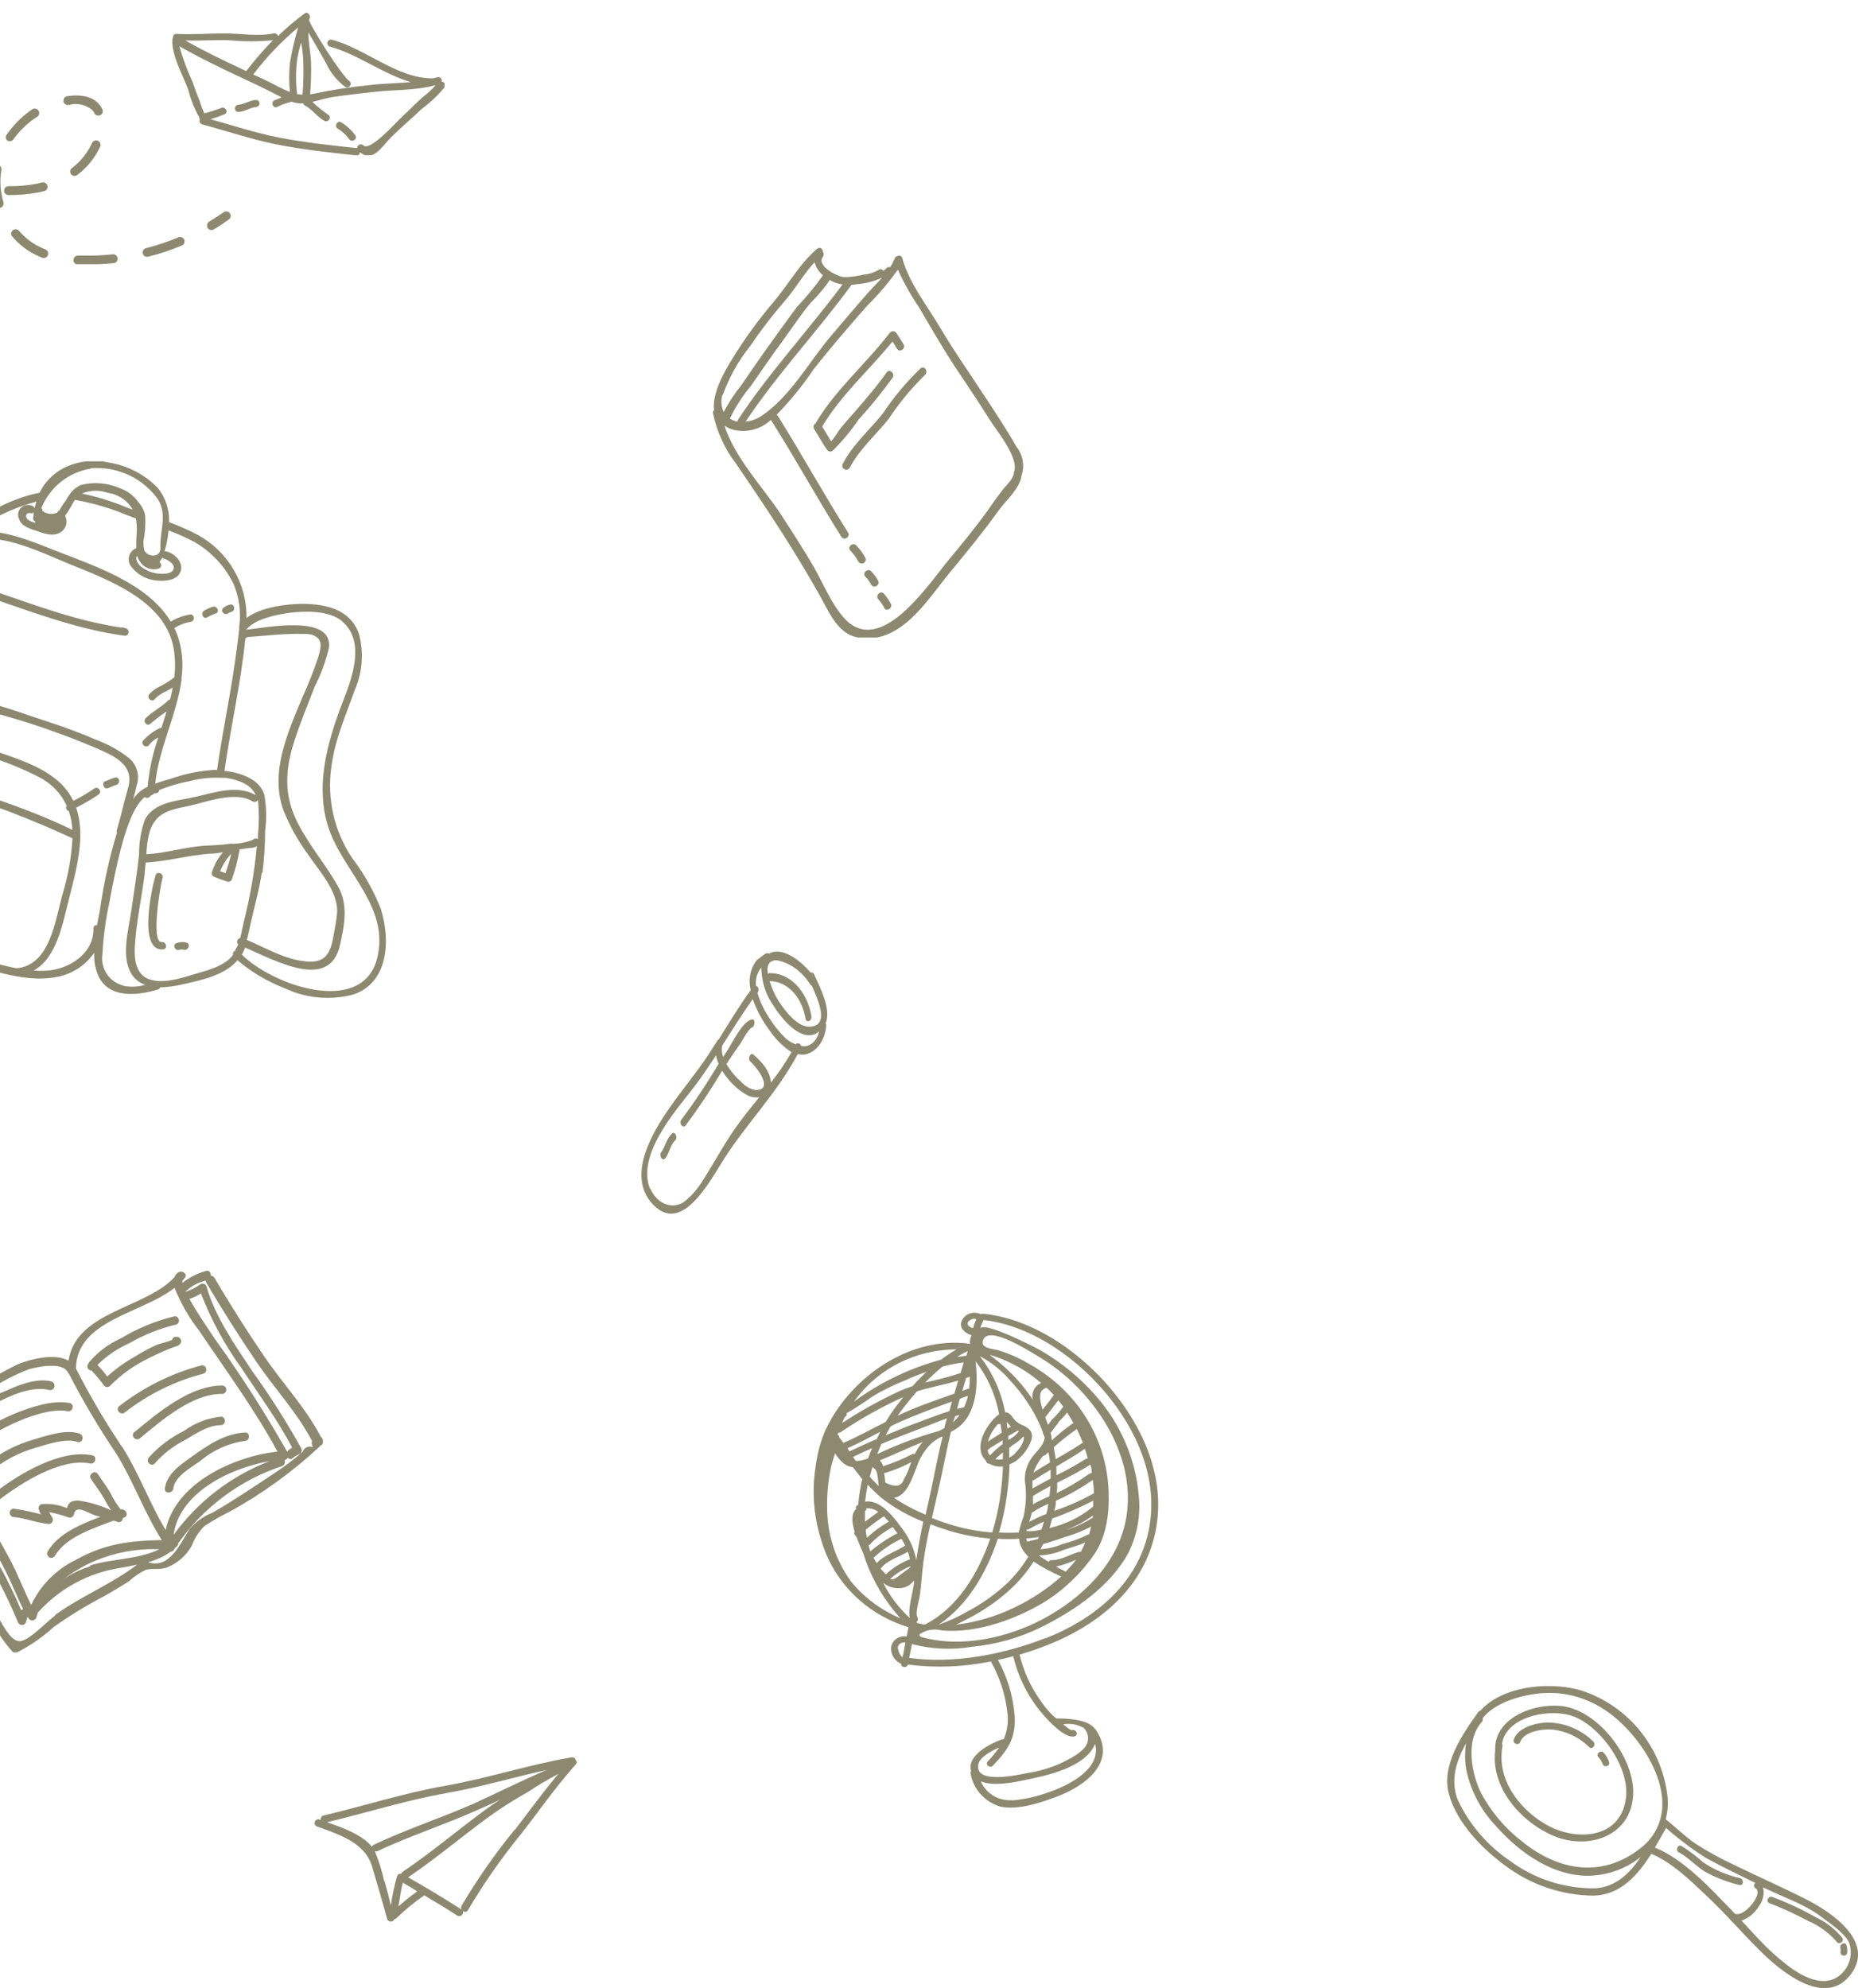 <svg width="443" height="474" viewBox="0 0 443 474" fill="none" xmlns="http://www.w3.org/2000/svg">
<g clip-path="url(#clip0_298_20284)">
<path d="M213.289 61.738C212.999 62.425 212.651 63.086 212.249 63.715C212.086 63.658 211.909 63.651 211.741 63.697C211.574 63.742 211.424 63.837 211.311 63.968C211.1 64.198 210.861 64.403 210.601 64.576C210.544 64.475 210.465 64.388 210.369 64.322C210.274 64.255 210.164 64.212 210.049 64.195C209.934 64.178 209.816 64.187 209.705 64.223C209.594 64.258 209.493 64.318 209.409 64.399C208.356 65.013 207.176 65.377 205.96 65.464C204.843 65.736 203.707 65.922 202.562 66.021C202.007 66.097 201.444 66.097 200.888 66.021C199.341 65.742 194.599 63.334 196.222 61.205C196.338 61.042 196.4 60.847 196.4 60.648C196.4 60.448 196.338 60.253 196.222 60.09C196.222 59.38 195.512 58.746 194.853 59.304C190.744 62.726 187.98 67.846 184.455 71.978C180.844 76.225 177.563 80.741 174.641 85.488C172.739 88.53 169.746 93.751 170.254 97.782C170.151 97.872 170.074 97.987 170.029 98.116C169.985 98.245 169.975 98.383 170 98.517C170.903 102.926 172.802 107.07 175.554 110.633C179.003 115.702 182.426 120.772 185.698 125.841C189.35 131.519 192.849 137.248 196.095 143.154C197.947 146.576 200.001 151.011 204.185 151.924C214.557 154.129 220.999 143.154 226.527 136.437C230.509 131.621 234.439 126.83 238.091 121.735C239.74 119.428 243.163 116.488 243.544 113.472C243.944 112.313 244.047 111.072 243.843 109.863C243.639 108.654 243.135 107.516 242.377 106.552C239.841 102.141 236.975 97.807 234.16 93.549C230.838 88.479 227.389 83.587 224.295 78.34C221.202 73.093 216.687 67.441 215.115 61.484C214.862 60.597 213.467 60.926 213.289 61.738ZM203.145 67.897C203.562 67.873 203.977 67.822 204.388 67.745C206.362 67.613 208.295 67.123 210.094 66.3C210.094 66.3 210.094 66.3 210.246 66.3C209.156 67.491 208.014 68.632 206.924 69.849C203.982 73.169 201.117 76.617 198.225 79.988C192.925 86.198 188.386 94.689 181.463 99.227C180.365 99.96 179.101 100.405 177.785 100.519C185.343 89.138 194.903 79.05 203.044 67.897H203.145ZM198.352 67.061C199.151 67.448 200.008 67.705 200.888 67.821C192.798 78.72 183.491 88.682 175.985 100.038C175.881 100.186 175.827 100.364 175.833 100.545C175.19 100.422 174.577 100.172 174.032 99.809C175.387 96.98 177.09 94.332 179.104 91.926C181.64 88.327 184.049 84.702 186.712 81.128C188.893 78.137 190.947 74.994 193.331 72.155C195.021 70.503 196.542 68.686 197.87 66.731L198.352 67.061ZM172.333 94.182C173.846 89.962 176.048 86.022 178.851 82.522C181.388 78.784 184.14 75.196 187.093 71.775C189.629 68.911 191.607 65.337 194.219 62.523C194.533 63.751 195.236 64.845 196.222 65.641C194.321 68.324 192.228 70.866 189.958 73.245C187.701 76.287 185.495 79.379 183.289 82.447C181.082 85.513 178.851 88.809 176.695 91.926C175.109 93.886 173.724 96.001 172.561 98.238C171.961 96.971 171.844 95.529 172.232 94.182H172.333ZM227.415 87.034C230.255 91.318 233.171 95.576 235.885 99.936C237.533 102.598 243.163 109.289 241.743 112.61C241.731 112.668 241.731 112.729 241.743 112.787C241.54 114.334 239.816 115.778 238.928 116.97C237.609 118.668 236.392 120.442 235.175 122.166C232.334 126.07 229.291 129.77 226.223 133.471C221.404 139.25 209.992 156.791 201.37 147.488C198.225 144.066 196.298 139.123 194.016 135.169C191.48 130.759 188.639 126.45 185.85 122.141C181.767 116.083 175.199 109.087 172.714 101.482C173.239 101.845 173.81 102.135 174.413 102.344C176.034 102.834 177.757 102.886 179.405 102.494C181.054 102.103 182.568 101.281 183.796 100.114C189.603 109.264 194.802 118.769 200.609 127.996C201.243 129.035 202.841 127.996 202.207 126.982C196.425 117.832 191.201 108.352 185.419 99.1L185.191 98.872C188.448 95.524 191.402 91.894 194.016 88.023C197.997 82.953 202.385 77.884 206.696 72.966C209.405 70.299 211.875 67.398 214.075 64.298C215.506 67.445 217.203 70.463 219.147 73.321C221.861 77.985 224.549 82.599 227.415 87.034Z" fill="#8D8970"/>
<path d="M204.109 129.998C203.171 129.187 201.903 130.607 202.841 131.392C203.57 132.144 204.185 132.998 204.667 133.927C204.801 134.139 205.015 134.289 205.26 134.343C205.504 134.398 205.761 134.353 205.973 134.219C206.185 134.084 206.335 133.871 206.389 133.626C206.444 133.382 206.399 133.125 206.265 132.913C205.7 131.837 204.973 130.853 204.109 129.998Z" fill="#8D8970"/>
<path d="M207.659 136.158C206.746 135.372 205.478 136.766 206.391 137.577C206.93 138.123 207.383 138.747 207.735 139.428C208.369 140.467 209.967 139.428 209.333 138.414C208.895 137.58 208.33 136.819 207.659 136.158Z" fill="#8D8970"/>
<path d="M210.728 141.531C209.866 140.67 208.598 142.089 209.46 142.951C209.97 143.514 210.413 144.135 210.779 144.801V144.953C211.438 145.967 212.96 144.953 212.376 143.914C211.923 143.058 211.37 142.258 210.728 141.531Z" fill="#8D8970"/>
<path d="M213.67 79.329C213.579 79.218 213.465 79.128 213.336 79.066C213.206 79.005 213.065 78.973 212.922 78.973C212.778 78.973 212.637 79.005 212.507 79.066C212.378 79.128 212.264 79.218 212.173 79.329C206.493 86.755 199.215 92.839 194.422 100.975C194.218 101.088 194.066 101.274 193.995 101.496C193.924 101.717 193.941 101.957 194.041 102.167C195.106 103.89 196.07 105.639 197.186 107.236C197.25 107.342 197.335 107.433 197.436 107.505C197.537 107.577 197.652 107.627 197.773 107.653C197.894 107.679 198.019 107.68 198.14 107.657C198.261 107.633 198.377 107.585 198.479 107.515C200.8 105.234 202.89 102.73 204.718 100.038C207.601 96.873 210.302 93.547 212.807 90.076C213.492 89.088 212.097 87.795 211.387 88.809C209.232 91.901 206.746 94.765 204.312 97.604C203.069 99.074 201.776 100.443 200.533 101.964C199.696 103.029 199.088 104.245 198.175 105.234L196.045 101.711C200.533 94.106 207.304 88.226 212.782 81.433C213.162 81.99 213.517 82.548 213.847 83.131C214.456 84.195 216.053 83.131 215.445 82.117C214.836 81.103 214.304 80.241 213.67 79.329Z" fill="#8D8970"/>
<path d="M219.502 87.82C216.101 91.089 213.066 94.719 210.449 98.644C207.355 102.496 203.095 106.248 200.863 110.734C200.791 110.953 200.799 111.19 200.887 111.403C200.975 111.616 201.137 111.791 201.342 111.895C201.548 111.999 201.784 112.026 202.007 111.971C202.231 111.917 202.428 111.783 202.562 111.596C204.692 107.388 208.902 103.586 211.844 99.936C214.353 96.132 217.261 92.606 220.517 89.417C221.455 88.657 220.441 87.06 219.502 87.82Z" fill="#8D8970"/>
</g>
<g clip-path="url(#clip1_298_20284)">
<path d="M373.604 406.999C366.94 405.551 356.121 409.195 356.493 417.348C355.401 426.366 362.761 434.589 370.655 437.837C378.549 441.084 388.904 437.977 389.391 427.908C389.786 419.521 381.799 408.822 373.604 406.999ZM387.673 428.702C386.489 438.28 376.297 439.028 369.355 435.43C363.04 432.136 357.421 425.338 358.048 417.886C358.083 417.78 358.083 417.665 358.048 417.559C358.085 417.166 358.147 416.776 358.234 416.391C358.253 416.294 358.253 416.195 358.233 416.098C358.213 416.002 358.174 415.911 358.118 415.83C359.139 408.938 370.376 407.093 375.67 409.452C382.101 412.279 388.556 421.554 387.673 428.702Z" fill="#8D8970"/>
<path d="M430.579 452.835C424.844 449.938 418.97 447.368 413.189 444.518C410.044 443.071 407.01 441.392 404.111 439.495C401.627 437.79 399.468 435.594 397.146 433.795C397.58 432.183 397.745 430.509 397.634 428.842C397.087 423.166 394.951 417.763 391.475 413.259C387.998 408.756 383.322 405.338 377.992 403.402C370.841 400.809 358.629 401.556 352.964 407.887C352.859 407.899 352.759 407.935 352.671 407.992C352.583 408.048 352.508 408.124 352.453 408.214C348.645 413.564 343.537 420.923 345.488 427.861C347.438 434.799 353.521 440.944 359.093 444.985C365.152 449.476 372.464 451.928 379.988 451.994C386.443 451.783 390.459 447.134 393.71 442.018C398.562 444.004 403.113 448.443 406.758 451.9C411.401 456.222 415.418 460.988 419.922 465.403C424.426 469.818 434.595 478.439 440.818 471.337C447.643 463.347 436.94 456.058 430.579 452.835ZM380.337 450.241C373.016 450.345 365.864 448.031 359.975 443.653C354.64 440.043 350.366 435.057 347.6 429.216C345.72 424.544 347.206 419.871 349.551 415.666C349.237 417.679 349.237 419.728 349.551 421.74C350.573 426.801 352.986 431.471 356.516 435.22C362.367 441.901 371.027 448.045 380.313 447.158C384.289 446.786 388.072 445.26 391.202 442.766C388.579 446.667 385.236 449.938 380.337 450.241ZM391.783 440.149C382.496 447.999 371.7 446.247 362.854 439.028C358.839 435.924 355.523 431.998 353.126 427.511C350.804 422.838 349.342 414.849 353.358 410.527C353.456 410.422 353.52 410.29 353.541 410.148C353.561 410.006 353.538 409.861 353.474 409.733C356.307 406.018 362.367 404.313 366.569 403.822C372.034 403.159 377.559 404.431 382.194 407.42C389.74 412.092 398.632 424.38 395.823 433.935C395.735 434.058 395.686 434.204 395.683 434.356C394.933 436.609 393.584 438.613 391.783 440.149ZM394.569 440.523C395.498 438.958 396.38 437.393 397.239 435.851C400.233 438.511 403.44 440.918 406.828 443.046C410.658 445.149 414.629 447.041 418.552 448.98C418.447 449.044 418.359 449.135 418.299 449.244C418.238 449.352 418.206 449.475 418.206 449.599C418.206 449.723 418.238 449.846 418.299 449.954C418.359 450.063 418.447 450.153 418.552 450.218C420.572 451.48 415.998 456.946 413.909 456.362H413.723L412.841 455.428C407.849 450.312 401.58 443.373 394.569 440.523ZM437.173 471.897C432.227 473.836 426.446 469.001 423.01 465.964C420.224 463.487 417.763 460.684 415.232 457.951C416.901 457.351 418.318 456.198 419.249 454.68C419.775 454.038 420.151 453.284 420.348 452.475C420.545 451.666 420.558 450.823 420.386 450.008C425.03 452.344 429.975 453.862 434.061 456.899C436.128 458.441 439.796 460.871 440.887 463.207C441.459 464.861 441.394 466.67 440.707 468.278C440.019 469.886 438.759 471.178 437.173 471.897Z" fill="#8D8970"/>
<path d="M368.658 410.714C365.942 410.877 361.995 411.882 360.927 414.732C360.556 415.713 362.088 416.344 362.459 415.339C363.434 412.77 367.915 412.186 370.26 412.396C373.528 412.785 376.574 414.256 378.92 416.577C379.687 417.302 380.662 415.97 379.896 415.246C378.413 413.781 376.657 412.625 374.728 411.848C372.799 411.07 370.736 410.684 368.658 410.714Z" fill="#8D8970"/>
<path d="M382.38 417.932C381.706 417.115 380.406 418.143 381.08 418.96C381.509 419.382 381.841 419.892 382.055 420.455C382.264 421.507 383.889 421.273 383.68 420.245C383.433 419.382 382.987 418.59 382.38 417.932Z" fill="#8D8970"/>
<path d="M414.884 447.812C411.732 447.122 408.738 445.838 406.061 444.027C404.464 442.59 402.748 441.292 400.93 440.149C399.978 439.682 399.375 441.224 400.327 441.691C402.648 442.906 404.483 445.149 406.874 446.48C409.349 447.794 411.977 448.791 414.698 449.447C415.813 449.704 415.813 448.069 414.884 447.812Z" fill="#8D8970"/>
<path d="M433.04 457.203C429.676 455.291 426.167 453.65 422.546 452.297C421.547 451.947 420.944 453.465 421.942 453.816C425.038 454.997 428.054 456.378 430.973 457.951C433.644 459.082 436.026 460.807 437.939 462.997C438.542 463.861 439.842 462.833 439.216 461.992C437.535 459.955 435.426 458.32 433.04 457.203Z" fill="#8D8970"/>
<path d="M438.821 464.492C438.877 464.785 438.877 465.086 438.821 465.38C438.796 465.596 438.858 465.814 438.993 465.985C439.128 466.156 439.325 466.266 439.541 466.291C439.756 466.316 439.973 466.253 440.142 466.117C440.312 465.981 440.421 465.783 440.446 465.567C440.489 464.991 440.426 464.413 440.26 463.861C440.028 462.833 438.519 463.487 438.821 464.492Z" fill="#8D8970"/>
</g>
<g clip-path="url(#clip2_298_20284)">
<path d="M90.839 216.812C89.134 212.441 86.821 208.328 83.969 204.593C79.67 198.182 77.907 190.418 79.018 182.793C79.847 176.295 82.406 170.739 84.538 164.642C86.438 160.356 86.798 155.552 85.556 151.034C83.448 145.361 78.047 144.113 72.48 143.972C68.666 143.972 62.341 144.654 58.787 147.338C58.829 143.302 57.77 139.329 55.722 135.843C53.674 132.357 50.714 129.487 47.156 127.539C44.943 126.379 42.656 125.365 40.309 124.502C40.431 121.567 39.489 118.685 37.656 116.38C34.49 113.104 30.328 110.954 25.811 110.259C22.277 109.488 18.584 109.936 15.341 111.53C15.218 111.556 15.104 111.613 15.009 111.695C12.587 113.004 10.634 115.027 9.418 117.486C1.388 119.04 -6.525 124.125 -12.447 128.975C-12.547 129.053 -12.627 129.153 -12.681 129.268C-12.734 129.383 -12.76 129.508 -12.755 129.634C-13.265 130.025 -13.748 130.45 -14.2 130.906C-17.413 134.683 -19.512 139.271 -20.265 144.16C-21.141 147.95 -21.781 151.788 -22.942 155.507C-23.95 158.259 -24.58 161.134 -24.813 164.053C-29.315 165.009 -33.547 166.947 -37.203 169.727L-37.89 170.245C-38.715 170.521 -39.475 170.959 -40.127 171.534C-40.778 172.108 -41.306 172.807 -41.68 173.588C-41.72 173.681 -41.74 173.781 -41.74 173.882C-41.74 173.983 -41.72 174.083 -41.68 174.177C-44.712 178.745 -46.634 183.952 -47.294 189.385C-48.455 195.953 -50.824 205.37 -46.086 210.903C-40.969 216.835 -32.323 220.484 -25.168 223.262C-18.014 226.04 -10.955 228.654 -3.682 230.867C1.98 232.585 8.423 234.186 14.346 232.774C17.661 231.961 20.556 229.956 22.471 227.147C22.348 229.165 22.739 231.181 23.608 233.009C26.309 238.165 32.895 237.341 37.609 235.952C37.741 235.922 37.862 235.858 37.962 235.767C38.062 235.677 38.136 235.562 38.178 235.434C39.909 235.371 41.631 235.142 43.318 234.751C47.748 233.762 53.552 232.609 56.632 228.96C60.002 231.822 63.84 234.091 67.979 235.669C73.058 238.059 78.826 238.576 84.254 237.129C92.687 234.257 93.09 224.204 90.839 216.812ZM21.737 111.719C21.737 111.719 21.737 111.719 21.737 111.601H22.566C25.498 111.507 28.408 112.135 31.037 113.428C33.665 114.722 35.931 116.642 37.633 119.017C40.002 122.854 38.059 126.503 38.248 130.623C38.367 132.977 35.311 132.977 34.387 131.212C34.266 130.559 34.194 129.898 34.174 129.234C34.582 127.181 34.733 125.085 34.624 122.995C34.411 121.788 33.852 120.668 33.013 119.77C31.991 118.264 30.515 117.118 28.796 116.498C25.829 115.147 22.487 114.84 19.32 115.627C18.182 116.131 17.212 116.947 16.525 117.981C16.207 118.444 15.915 118.923 15.649 119.417C15.065 120.149 14.557 120.938 14.133 121.771C14.017 121.808 13.911 121.869 13.821 121.951C13.731 122.032 13.66 122.131 13.611 122.242C13.047 122.491 12.425 122.584 11.811 122.509C11.198 122.435 10.617 122.196 10.129 121.818C10.138 121.692 10.119 121.566 10.074 121.448C10.029 121.331 9.959 121.224 9.868 121.136C10.855 118.678 12.468 116.517 14.549 114.866C16.63 113.215 19.107 112.13 21.737 111.719ZM38.012 134.013C38.274 133.687 38.496 133.331 38.675 132.954C38.771 133.056 38.894 133.129 39.03 133.166C40.025 133.425 42.276 134.767 41.115 136.132C40.452 136.932 38.533 136.862 37.609 136.768C36.531 136.627 35.493 136.274 34.553 135.732C34.13 135.512 33.739 135.235 33.392 134.908C32.918 134.461 32.066 133.095 32.705 132.554C32.835 132.998 33.035 133.419 33.297 133.801C33.729 134.537 34.391 135.112 35.182 135.439C35.974 135.766 36.85 135.828 37.68 135.614C37.857 135.587 38.022 135.507 38.152 135.385C38.282 135.262 38.371 135.103 38.407 134.928C38.443 134.754 38.425 134.573 38.354 134.409C38.283 134.245 38.164 134.107 38.012 134.013ZM31.639 121.512L30.099 120.947C26.689 119.528 23.151 118.433 19.534 117.675C21.485 116.851 23.677 116.792 25.669 117.51C26.908 117.673 28.092 118.119 29.128 118.813C30.164 119.508 31.023 120.432 31.639 121.512ZM8.4 124.314C8.375 124.438 8.375 124.566 8.4 124.69L7.831 124.502C7.394 124.361 6.986 124.146 6.623 123.866C5.841 123.16 6.197 122.124 7.357 122.36C7.474 122.395 7.599 122.395 7.717 122.362C7.834 122.329 7.94 122.263 8.021 122.171C8.021 122.619 8.021 123.066 7.879 123.537C7.873 123.704 7.92 123.869 8.013 124.009C8.107 124.148 8.242 124.255 8.4 124.314ZM8.66 119.605C8.494 120.123 8.376 120.665 8.258 121.183C8.209 121.033 8.123 120.898 8.007 120.79C7.89 120.683 7.748 120.607 7.594 120.57C7.148 120.385 6.656 120.34 6.183 120.441C5.71 120.542 5.28 120.784 4.95 121.135C4.62 121.487 4.405 121.93 4.336 122.405C4.267 122.881 4.346 123.366 4.562 123.796C5.202 125.703 7.571 126.15 9.3 126.786C11.029 127.421 13.374 128.057 14.985 126.48C15.444 126.031 15.743 125.445 15.837 124.813C15.931 124.18 15.815 123.533 15.507 122.972C15.894 122.468 16.25 121.942 16.573 121.394C16.999 120.712 17.378 119.864 17.852 119.182C22.254 119.961 26.553 121.233 30.668 122.972C31.236 123.207 31.829 123.396 32.397 123.607C32.593 124.687 32.665 125.785 32.61 126.88C32.5 128.148 32.46 129.421 32.492 130.694C32.109 130.848 31.763 131.081 31.479 131.379C31.194 131.677 30.977 132.032 30.843 132.42C30.708 132.809 30.659 133.221 30.698 133.63C30.737 134.039 30.864 134.434 31.071 134.79C31.774 135.81 32.695 136.663 33.767 137.29C34.84 137.916 36.038 138.301 37.277 138.416C39.22 138.651 42.394 138.416 43.081 136.179C43.768 133.943 41.589 131.941 39.646 131.471C39.506 131.436 39.36 131.436 39.22 131.471C39.457 130.741 39.623 130.011 39.765 129.422C39.954 128.457 40.096 127.468 40.191 126.48C42.281 127.242 44.315 128.147 46.279 129.187C50.408 131.548 53.714 135.104 55.755 139.381C57.064 142.57 57.506 146.045 57.034 149.457C56.999 149.596 56.999 149.742 57.034 149.881C56.892 151.411 56.679 152.941 56.489 154.448C55.258 164.218 53.149 173.823 51.752 183.57H50.97C47.394 183.813 43.87 184.55 40.499 185.759C39.32 186.06 38.158 186.422 37.017 186.842C37.775 178.791 42.11 170.48 43.271 162.217C43.33 162.041 43.33 161.851 43.271 161.676C43.791 158.134 43.425 154.52 42.205 151.152C42.015 150.658 41.778 150.21 41.565 149.763C42.772 148.991 44.127 148.478 45.545 148.256C46.635 147.997 46.327 146.255 45.213 146.538C43.62 146.807 42.093 147.375 40.712 148.209C35.287 139.193 22.85 135.049 13.73 131.494C7.381 128.999 -0.129 125.703 -6.785 126.974C-2.161 123.617 3.041 121.128 8.566 119.629L8.66 119.605ZM-19.436 149.245C-18.275 143.83 -17.446 137.78 -13.821 133.307C-6.004 123.631 7.263 130.67 16.383 134.413C25.503 138.157 39.267 143.03 41.376 154.448C41.785 156.781 41.841 159.161 41.541 161.511C40.522 162.293 39.436 162.987 38.296 163.582C37.234 164.049 36.289 164.74 35.524 165.607C34.932 166.572 36.377 167.585 36.969 166.619C37.788 165.789 38.772 165.14 39.859 164.712L41.186 163.936C40.996 164.901 40.783 165.843 40.546 166.808C40.457 166.81 40.369 166.829 40.288 166.866C40.206 166.902 40.133 166.954 40.073 167.02C38.462 168.644 36.377 169.609 34.766 171.21C33.937 172.011 35.074 173.353 35.88 172.552C37.109 171.499 38.398 170.516 39.741 169.609C39.338 170.928 38.912 172.246 38.485 173.564C38.373 173.548 38.259 173.554 38.149 173.583C38.039 173.611 37.936 173.661 37.846 173.729C36.439 174.452 35.172 175.417 34.103 176.578C33.463 177.52 34.908 178.555 35.548 177.614C36.136 176.864 36.89 176.26 37.751 175.848C36.413 179.652 35.554 183.606 35.193 187.619C33.78 188.23 32.584 189.247 31.758 190.538C32.042 189.479 32.326 188.42 32.563 187.36C32.964 186.222 33.013 184.991 32.705 183.825C32.397 182.659 31.745 181.611 30.834 180.816C28.378 178.885 25.627 177.359 22.684 176.295C17.828 174.177 12.711 172.481 7.665 170.834C-0.731 167.861 -9.349 165.546 -18.109 163.912C-19.676 163.672 -21.268 163.625 -22.847 163.771C-22.752 158.945 -20.549 154.095 -19.53 149.269L-19.436 149.245ZM-40.566 175.471C-39.514 174.149 -38.332 172.934 -37.037 171.846C-31.896 170.151 -22.468 173.823 -18.725 174.93C-13.395 176.554 -8.159 178.438 -2.924 180.321C1.47 181.67 5.728 183.419 9.797 185.548C12.48 187.042 14.62 189.341 15.909 192.116C15.838 192.228 15.794 192.355 15.781 192.487C15.768 192.619 15.787 192.753 15.835 192.876C15.883 193 15.96 193.111 16.06 193.199C16.159 193.288 16.278 193.352 16.407 193.387C16.895 194.841 17.182 196.353 17.26 197.884C6.694 192.681 -4.772 189.314 -15.906 185.477C-21.26 183.641 -26.779 182.416 -32.133 180.604C-35.312 179.144 -38.732 178.275 -42.225 178.037C-41.78 177.146 -41.257 176.295 -40.661 175.495L-40.566 175.471ZM-36.895 190.515C-38.008 190.374 -39.501 190.209 -39.737 189.832C-39.974 189.456 -38.103 186.96 -37.676 186.419C-37.25 185.877 -36.658 185.265 -36.089 184.535C-36.492 186.536 -36.776 188.537 -36.989 190.538L-36.895 190.515ZM4.041 230.843H3.804C1.636 230.418 -0.507 229.876 -2.616 229.219C-14.295 225.734 -26.779 221.732 -37.179 215.423C-40.335 213.794 -43.118 211.534 -45.352 208.784C-47.531 205.629 -46.915 201.721 -46.607 198.049C-46.391 191.791 -45.2 185.604 -43.078 179.709H-42.912C-40.681 179.528 -38.438 179.849 -36.35 180.651C-36.37 180.775 -36.37 180.903 -36.35 181.027C-36.018 181.828 -38.434 184.347 -38.908 184.912C-39.963 186.076 -40.791 187.425 -41.348 188.891C-42.367 192.092 -38.411 191.786 -36.444 192.422C-36.317 192.47 -36.179 192.488 -36.044 192.474C-35.908 192.459 -35.777 192.414 -35.662 192.341C-35.547 192.268 -35.451 192.169 -35.381 192.052C-35.311 191.935 -35.27 191.804 -35.26 191.669C-34.905 188.326 -34.431 185.03 -33.791 181.734C-32.111 182.42 -30.395 183.017 -28.651 183.523C-23.463 184.935 -18.393 186.583 -13.276 188.231C-2.824 191.391 7.388 195.285 17.283 199.885C17.02 204.403 16.225 208.875 14.914 213.21C13.138 219.496 11.977 230.137 3.946 230.867L4.041 230.843ZM11.479 231.408C10.336 231.502 9.187 231.502 8.044 231.408C13.564 228.371 14.985 220.061 16.43 214.387C18.231 207.324 20.481 199.273 18.16 192.587C20.024 191.638 21.827 190.576 23.561 189.408C24.438 188.702 23.324 187.337 22.424 188.043C20.855 189.139 19.199 190.107 17.473 190.939C16.383 188.711 14.755 186.787 12.735 185.336C8.329 182.04 2.738 180.486 -2.379 178.626C-9.344 176.107 -16.332 173.659 -23.486 171.728C-26.968 170.594 -30.583 169.913 -34.241 169.703C-30.582 167.142 -26.273 165.649 -21.804 165.395C-15.219 165.395 -8.136 168.079 -1.858 169.845C6.281 172.011 14.259 174.733 22.021 177.99C26.404 179.897 32.279 181.993 30.549 187.831C29.578 191.127 28.891 194.494 27.896 197.79C27.843 197.904 27.816 198.028 27.816 198.154C27.816 198.28 27.843 198.405 27.896 198.519C26.083 204.473 24.736 210.557 23.869 216.718C23.656 217.895 23.395 219.213 23.135 220.602C23.025 220.584 22.912 220.591 22.805 220.622C22.698 220.654 22.6 220.709 22.518 220.784C22.435 220.859 22.372 220.951 22.331 221.054C22.29 221.158 22.273 221.269 22.282 221.379C22.4 227.335 16.596 230.984 11.385 231.432L11.479 231.408ZM29.531 235.034C27.884 234.65 26.443 233.664 25.495 232.273C24.547 230.881 24.161 229.185 24.414 227.524C24.639 223.415 25.186 219.33 26.048 215.305C26.972 210.291 27.991 205.205 29.389 200.309C30.076 197.954 31.758 192.257 34.505 190.044C34.596 190.119 34.702 190.175 34.815 190.208C34.928 190.242 35.046 190.252 35.164 190.239C35.281 190.226 35.394 190.189 35.497 190.132C35.599 190.074 35.689 189.996 35.761 189.903C35.866 189.795 35.976 189.692 36.093 189.597C36.232 189.582 36.365 189.533 36.481 189.455C36.596 189.377 36.691 189.272 36.756 189.15H37.04C37.153 189.163 37.267 189.152 37.376 189.12C37.484 189.087 37.585 189.033 37.672 188.96C37.758 188.887 37.829 188.798 37.879 188.696C37.93 188.595 37.959 188.485 37.964 188.373C40.304 187.429 42.732 186.719 45.213 186.254C47.528 185.631 49.924 185.361 52.32 185.453H52.628H53.742C56.608 185.901 59.806 186.889 60.99 189.597C56.655 187.054 51.159 188.961 46.611 189.997C42.442 190.962 36.732 191.151 34.529 195.482C33.598 198.138 33.133 200.933 33.155 203.746C32.681 208.266 31.923 212.763 31.284 217.283C30.644 221.803 28.749 228.159 31.402 232.303C32.152 233.486 33.29 234.376 34.624 234.822C32.937 235.302 31.16 235.383 29.436 235.057L29.531 235.034ZM55.329 201.18C55.184 201.121 55.023 201.121 54.879 201.18C52.675 201.509 50.449 201.533 48.245 201.698C43.792 202.051 39.315 203.463 34.908 203.675C34.949 201.903 35.195 200.141 35.643 198.425C36.969 193.999 40.191 193.128 44.242 192.328C48.98 191.41 55.826 188.443 60.232 191.08C60.341 191.141 60.46 191.18 60.584 191.195C60.708 191.209 60.833 191.198 60.953 191.163C61.072 191.128 61.184 191.069 61.279 190.99C61.376 190.911 61.455 190.813 61.512 190.703C61.784 193.498 61.784 196.313 61.512 199.108C61.512 199.438 61.512 199.744 61.512 200.073C61.325 199.95 61.099 199.899 60.876 199.929C60.654 199.96 60.45 200.069 60.303 200.238C58.687 200.865 56.969 201.192 55.234 201.203L55.329 201.18ZM53.86 208.242L52.486 207.748C53.101 206.2 54.001 204.779 55.139 203.557C54.773 205.113 54.314 206.646 53.765 208.148L53.86 208.242ZM56.229 226.629C56.111 226.657 55.999 226.707 55.9 226.778C55.802 226.849 55.718 226.938 55.654 227.041C55.59 227.143 55.548 227.258 55.528 227.377C55.509 227.496 55.514 227.618 55.542 227.735C53.362 230.561 49.004 231.455 45.782 232.444C42.56 233.433 38.675 234.586 35.548 233.48C32.421 232.373 31.994 228.771 32.137 225.899C32.444 220.037 33.771 214.128 34.505 208.36C34.505 207.513 34.671 206.594 34.742 205.653C39.788 205.417 44.858 203.911 49.975 203.557C51.065 203.557 52.107 203.369 53.149 203.228C51.963 204.602 51.076 206.205 50.543 207.936C50.466 208.155 50.477 208.395 50.574 208.606C50.671 208.817 50.847 208.982 51.065 209.066C52.083 209.49 53.102 209.867 54.144 210.196C54.364 210.273 54.606 210.262 54.818 210.166C55.03 210.069 55.196 209.894 55.281 209.678C56.078 207.45 56.68 205.158 57.082 202.828C57.095 202.734 57.095 202.639 57.082 202.545L58.882 202.263C59.877 202.121 60.635 202.263 61.251 201.698C60.68 207.836 59.627 213.921 58.1 219.896C57.816 221.12 57.603 222.415 57.271 223.663C57.111 223.697 56.963 223.773 56.842 223.884C56.721 223.994 56.632 224.134 56.584 224.29C56.535 224.446 56.53 224.612 56.567 224.77C56.605 224.929 56.684 225.075 56.797 225.193C56.58 225.662 56.335 226.118 56.063 226.558L56.229 226.629ZM62.578 208.148C62.992 204.781 63.206 201.393 63.217 198.001C63.597 195.144 63.525 192.244 63.004 189.408C61.819 185.759 57.437 184.229 53.528 183.805C54.997 173.258 57.461 162.806 58.503 152.211C58.668 152.146 58.815 152.041 58.929 151.905C63.312 151.599 67.718 151.034 72.124 151.152C72.847 151.125 73.57 151.18 74.28 151.317C77.218 152.259 76.507 154.424 75.844 156.802C74.769 160.003 73.527 163.146 72.124 166.219C68.571 174.765 64.26 184.182 67.624 193.317C69.083 196.92 70.976 200.335 73.262 203.487C75.986 207.536 80.676 212.504 80.368 217.612C80.25 219.496 79.776 221.52 79.468 223.38C78.829 226.982 77.739 229.454 73.664 229.289C68.382 229.054 63.644 226.135 58.858 224.11C59.214 222.839 59.451 221.544 59.735 220.273C60.635 216.223 61.819 212.198 62.412 208.054L62.578 208.148ZM57.698 227.571C57.988 227.048 58.242 226.505 58.456 225.946C65.562 228.96 78.592 236.399 81.055 225.358C82.145 220.484 83.093 215.752 80.534 211.232C77.692 206.241 73.949 201.815 71.248 196.73C67.552 189.809 67.908 183.57 70.3 176.319C71.698 172.034 73.451 167.867 75.038 163.7C76.522 160.781 77.659 157.699 78.426 154.519C79.468 146.444 63.833 149.575 58.716 150.163C60.659 147.55 66.178 146.491 69.116 146.114C72.74 145.643 78.331 145.573 81.316 147.927C87.215 152.635 84.064 161.369 81.861 166.996C77.976 176.978 74.754 188.184 78.781 198.614C82.737 208.69 92.995 216.718 89.868 228.724C86.125 242.332 64.828 234.916 57.532 227.477L57.698 227.571Z" fill="#8D8970"/>
<path d="M50.662 144.678C49.969 144.916 49.302 145.224 48.672 145.596C47.724 146.185 48.459 147.786 49.43 147.197C50.058 146.82 50.725 146.512 51.42 146.279C52.51 145.926 51.752 144.325 50.662 144.678Z" fill="#8D8970"/>
<path d="M54.831 144.16C54.271 144.291 53.746 144.54 53.291 144.89C52.367 145.549 53.505 146.914 54.428 146.232C54.641 146.076 54.882 145.963 55.139 145.902C56.252 145.62 55.944 143.878 54.831 144.16Z" fill="#8D8970"/>
<path d="M27.351 185.406C26.522 185.665 25.741 186.042 24.982 186.324C24.224 186.607 24.651 188.302 25.741 187.925C26.404 187.69 27.02 187.337 27.707 187.148C28.844 186.819 28.536 185.077 27.351 185.406Z" fill="#8D8970"/>
<path d="M30.028 149.834L29.46 149.645C29.373 149.61 29.281 149.591 29.187 149.591C29.094 149.591 29.001 149.61 28.915 149.645C16.904 147.856 5.936 143.312 -5.459 139.593C-5.572 139.406 -5.751 139.268 -5.96 139.203C-6.169 139.137 -6.395 139.151 -6.596 139.24L-10.244 138.086C-11.334 137.78 -11.95 139.428 -10.836 139.758C-9.723 140.087 -8.87 140.37 -7.875 140.676C-8.87 141.806 -9.936 142.842 -10.931 143.972C-11.008 144.084 -11.058 144.211 -11.078 144.345C-11.098 144.48 -11.087 144.616 -11.046 144.746C-11.005 144.875 -10.935 144.993 -10.841 145.092C-10.747 145.19 -10.632 145.266 -10.505 145.314L-6.312 146.773C-6.088 146.849 -5.844 146.835 -5.632 146.733C-5.419 146.632 -5.255 146.452 -5.174 146.232C-4.653 144.631 -5.388 143.101 -5.317 141.523C6.244 145.337 17.402 149.904 29.649 151.576C29.872 151.604 30.098 151.548 30.282 151.418C30.466 151.289 30.594 151.096 30.642 150.877C30.689 150.659 30.653 150.43 30.539 150.237C30.425 150.044 30.243 149.9 30.028 149.834ZM-7.022 142.347C-6.854 143.122 -6.751 143.91 -6.714 144.701L-8.657 144.042L-7.022 142.347Z" fill="#8D8970"/>
<path d="M38.58 224.628C35.88 224.887 38.248 211.044 38.746 209.325C39.078 208.242 37.419 207.63 37.088 208.713C36.188 211.68 32.847 226.911 38.888 226.37C40.025 226.276 39.717 224.534 38.58 224.628Z" fill="#8D8970"/>
<path d="M44.431 224.746C43.648 224.533 42.815 224.582 42.062 224.887C40.996 225.287 41.755 226.864 42.821 226.464C43.152 226.358 43.508 226.358 43.839 226.464C44.929 226.7 45.545 225.052 44.431 224.746Z" fill="#8D8970"/>
</g>
<g clip-path="url(#clip3_298_20284)">
<path d="M105.286 19.486C105.335 19.343 105.343 19.189 105.311 19.042C105.279 18.894 105.207 18.758 105.103 18.648C104.999 18.539 104.867 18.459 104.721 18.419C104.575 18.378 104.42 18.378 104.274 18.419C103.916 18.529 103.552 18.622 103.183 18.695C94.634 18.695 87.196 11.619 79.123 9.464C78.902 9.406 78.667 9.438 78.47 9.553C78.273 9.668 78.13 9.857 78.072 10.077C78.014 10.297 78.046 10.531 78.162 10.727C78.277 10.924 78.466 11.067 78.687 11.124C85.233 12.884 91.322 17.668 97.967 19.585C94.873 19.862 91.719 19.881 88.664 20.237C83.999 20.673 79.362 21.379 74.779 22.352L73.946 22.491C74.148 19.972 74.221 17.445 74.165 14.92C74.046 12.508 73.53 10.116 73.51 7.705C74.958 10.116 76.326 12.568 77.715 14.999C78.744 17.28 80.342 19.26 82.356 20.751C82.555 20.849 82.784 20.869 82.996 20.805C83.208 20.741 83.388 20.599 83.499 20.408C83.611 20.216 83.645 19.99 83.594 19.775C83.544 19.56 83.413 19.372 83.229 19.249C81.623 18.28 73.133 5.036 73.708 4.542C74.284 4.048 73.45 2.565 72.657 3.198C70.41 4.845 68.282 6.648 66.29 8.594C66.234 8.376 66.094 8.189 65.902 8.071C65.71 7.953 65.479 7.914 65.258 7.962C61.41 8.752 57.443 7.962 53.575 7.962C49.708 7.962 45.899 8.298 42.071 8.08C41.958 8.07 41.845 8.086 41.739 8.126C41.633 8.165 41.537 8.228 41.459 8.31C41.381 8.392 41.322 8.49 41.288 8.597C41.253 8.705 41.242 8.818 41.258 8.93C41.17 9.06 41.115 9.209 41.099 9.365C40.861 13.319 43.638 17.905 44.927 21.522C45.501 23.811 46.382 26.011 47.546 28.065C47.528 28.223 47.563 28.383 47.645 28.52C47.598 28.628 47.575 28.745 47.577 28.863C47.579 28.981 47.606 29.097 47.657 29.204C47.708 29.31 47.781 29.405 47.871 29.481C47.961 29.558 48.066 29.614 48.18 29.646C54.686 31.406 61.033 33.6 67.678 34.766C73.411 35.814 79.222 36.427 85.014 37.059C85.122 37.076 85.233 37.067 85.337 37.034C85.441 37 85.535 36.942 85.613 36.865C85.69 36.788 85.748 36.694 85.782 36.59C85.816 36.486 85.825 36.376 85.808 36.269C88.902 38.898 91.044 34.905 93.365 32.612C95.686 30.319 98.205 28.223 100.565 25.95C102.573 24.485 104.386 22.771 105.96 20.85C106.065 20.727 106.13 20.576 106.15 20.416C106.169 20.256 106.142 20.093 106.07 19.948C105.999 19.804 105.886 19.683 105.747 19.601C105.608 19.519 105.448 19.479 105.286 19.486ZM72.26 13.674C72.422 16.639 72.376 19.611 72.121 22.57C71.689 22.554 71.258 22.508 70.832 22.431C70.495 19.747 70.495 17.031 70.832 14.347C71.064 12.917 71.389 11.504 71.804 10.116C72.022 11.283 72.181 12.469 72.26 13.674ZM71.11 6.519C70.262 9.305 69.6 12.145 69.126 15.019C68.888 17.319 68.888 19.637 69.126 21.937C67.803 21.399 66.511 20.785 65.258 20.099C63.672 19.269 62.025 18.517 60.379 17.766C63.52 13.627 67.12 9.853 71.11 6.519ZM54.627 9.583C58.102 9.938 61.605 9.938 65.08 9.583C62.81 11.91 60.684 14.372 58.713 16.956L57.582 16.422C53.04 14.307 48.537 12.113 44.174 9.642C47.605 9.76 51.136 9.484 54.627 9.583ZM100.803 23.163C99.197 24.547 97.749 26.128 96.162 27.551C94.575 28.974 88.228 36.269 86.621 34.648C86.496 34.531 86.339 34.454 86.17 34.426C86.001 34.398 85.827 34.42 85.67 34.489C85.514 34.559 85.381 34.673 85.289 34.817C85.197 34.961 85.15 35.129 85.153 35.3C85.068 35.28 84.98 35.28 84.895 35.3C78.727 34.628 72.558 33.976 66.468 32.79C60.934 31.702 55.599 29.943 50.184 28.421C51.334 28.085 52.466 27.689 53.575 27.235C54.607 26.8 53.714 25.258 52.703 25.752C51.406 26.254 50.081 26.683 48.736 27.037C48.301 26.133 47.943 25.194 47.665 24.23C47.03 22.669 46.435 21.107 45.899 19.506C44.629 16.767 43.581 13.931 42.765 11.026C47.724 13.852 52.861 16.323 58.038 18.735C60.776 20 63.473 21.305 66.131 22.688L67.143 23.202C66.628 23.458 66.098 23.683 65.556 23.874C64.505 24.21 64.961 25.851 66.012 25.535C66.96 25.038 67.966 24.66 69.007 24.408C69.168 24.394 69.32 24.332 69.444 24.23C70.365 24.556 71.344 24.69 72.32 24.626C72.34 24.744 72.388 24.857 72.46 24.953C72.533 25.049 72.627 25.127 72.736 25.179C74.482 26.108 75.593 27.867 77.338 28.816C78.31 29.35 79.183 27.867 78.211 27.334C76.887 26.414 75.634 25.396 74.462 24.29C76.049 23.934 77.616 23.42 79.183 23.163C82.515 22.649 85.847 22.293 89.1 21.918C94.019 21.344 99.018 21.641 103.878 20.297C102.952 21.352 101.922 22.313 100.803 23.163Z" fill="#8D8970"/>
<path d="M60.934 23.835C59.506 23.953 58.276 24.863 56.848 24.981C55.757 24.981 55.757 26.78 56.848 26.681C58.296 26.681 59.526 25.673 60.934 25.535C62.343 25.396 62.045 23.736 60.934 23.835Z" fill="#8D8970"/>
<path d="M84.737 32.295C83.841 31.046 82.7 29.991 81.385 29.192C80.472 28.579 79.599 30.062 80.512 30.674C81.589 31.305 82.521 32.154 83.249 33.165C83.864 34.094 85.292 33.224 84.737 32.295Z" fill="#8D8970"/>
</g>
<g clip-path="url(#clip4_298_20284)">
<path d="M76.977 343.45C76.978 343.284 76.936 343.121 76.854 342.977C76.772 342.834 76.654 342.714 76.511 342.631C73.038 335.851 67.445 329.912 63.157 323.646C58.869 317.38 54.931 311.113 51.109 304.66C51.028 304.515 50.909 304.395 50.766 304.312C50.622 304.23 50.459 304.189 50.293 304.193C50.293 303.514 49.897 302.766 49.104 303.047C47.062 303.596 45.157 304.567 43.511 305.899C43.466 305.707 43.466 305.507 43.511 305.315C43.718 305.108 43.912 304.889 44.094 304.66C44.77 303.772 43.511 302.93 42.719 303.281C42.457 303.398 42.223 303.569 42.03 303.783C41.838 303.996 41.691 304.247 41.6 304.52C34.725 312.025 18.156 312.61 16.338 324.441C13.052 322.5 6.877 324.184 4.196 325.306C0.738 327.019 -2.623 328.924 -5.871 331.011C-10.217 333.218 -14.855 334.793 -19.644 335.687C-19.809 335.739 -19.959 335.832 -20.079 335.958C-20.198 336.084 -20.284 336.238 -20.329 336.406C-20.373 336.574 -20.374 336.751 -20.332 336.92C-20.289 337.088 -20.205 337.243 -20.087 337.371C-19.271 338.166 -18.502 339.031 -17.756 339.919C-18.747 340.778 -19.918 341.401 -21.182 341.743C-22.324 341.953 -21.998 343.52 -21.019 343.684C-20.997 343.791 -20.958 343.893 -20.903 343.987L-19.015 346.91C-19.183 346.836 -19.371 346.821 -19.549 346.868C-19.727 346.915 -19.883 347.02 -19.994 347.167C-21.206 348.617 -23.349 349.272 -22.93 351.423C-22.511 353.574 -19.877 356.099 -18.852 357.666C-17.244 360.167 -15.706 362.669 -14.191 365.241C-11.418 370.104 -8.691 374.968 -5.824 379.761C-2.958 384.554 -0.697 389.862 2.961 393.79C3.087 393.916 3.244 394.006 3.416 394.051C3.588 394.096 3.769 394.095 3.94 394.047C7.158 392.431 10.138 390.377 12.796 387.944C16.641 385.218 20.666 382.757 24.844 380.579C26.849 379.434 28.876 378.241 30.787 377.002C31.972 375.902 33.315 374.987 34.772 374.29C36.59 373.822 38.245 374.477 40.272 373.541C42.579 372.517 44.493 370.77 45.725 368.561C46.365 366.796 47.392 365.198 48.732 363.885C50.684 362.583 52.724 361.419 54.837 360.401C62.571 356.127 69.755 350.921 76.231 344.899L76.371 344.712C76.563 344.644 76.729 344.517 76.846 344.35C76.963 344.182 77.025 343.982 77.023 343.777L76.977 343.45ZM18.109 326.077C18.482 314.714 33.863 313.194 41.624 307.068C43.05 310.668 44.981 314.045 47.357 317.099C53.719 326.568 60.733 336.061 66.163 346.115C55.723 347.261 41.81 353.621 39.503 364.82C35.821 358.694 33.304 351.75 29.552 345.648C25.318 339.433 21.488 332.951 18.086 326.241C18.089 326.186 18.097 326.131 18.109 326.077ZM45.143 309.711C46.115 309.384 47.046 308.945 47.916 308.401C50.359 314.753 53.618 320.758 57.611 326.264C61.689 332.484 66.187 338.563 69.659 345.157C69.367 345.332 69.086 345.528 68.82 345.741C68.672 345.852 68.552 345.996 68.471 346.162C63.226 336.902 57.484 327.933 51.272 319.297C50.689 318.385 47.263 313.498 45.143 309.687V309.711ZM64.229 348.407C55.086 351.925 47.154 358.023 41.391 365.966C42.719 356.005 54.697 350.067 64.229 348.407ZM-2.795 331.572C0.204 329.493 3.443 327.79 6.853 326.498C8.624 325.961 14.94 324.558 16.175 327.246C16.244 327.381 16.339 327.5 16.455 327.597C19.843 334.168 23.617 340.531 27.757 346.653C31.812 353.223 34.422 360.682 38.571 367.205C31.16 367.369 25.008 368.023 18.179 371.881C13.469 374.128 9.675 377.935 7.436 382.66C5.758 379.363 4.453 375.88 2.775 372.606C0.444 368.07 -2.306 363.628 -4.776 359.115C-8.714 351.914 -11.767 343.333 -17.523 337.16C-12.358 336.063 -7.391 334.178 -2.795 331.572ZM-19.108 343.263C-18.245 342.785 -17.412 342.254 -16.614 341.673C-12.14 347.799 -9.227 355.491 -5.661 361.898C-3.331 366.153 -0.791 370.315 1.33 374.617C2.845 377.586 4.033 380.696 5.525 383.666C5.35 383.709 5.189 383.797 5.059 383.923C-1.187 369.216 -10.625 356.426 -19.085 343.099L-19.108 343.263ZM13.192 385.162C11.258 386.541 6.783 391.381 4.639 391.311C1.983 391.311 -0.628 384.858 -1.886 382.73C-5.778 376.137 -9.53 369.45 -13.422 362.856C-15.216 359.77 -17.127 356.754 -19.108 353.784C-21.089 350.815 -20.879 351.446 -18.619 348.734C-18.471 348.548 -18.389 348.317 -18.386 348.079C-10.206 360.588 -1.443 372.84 4.266 386.775C4.337 386.976 4.468 387.15 4.641 387.273C4.814 387.396 5.021 387.462 5.234 387.462C5.446 387.462 5.653 387.396 5.826 387.273C5.999 387.15 6.13 386.976 6.201 386.775C6.297 386.329 6.43 385.891 6.597 385.466C6.665 385.619 6.743 385.767 6.83 385.91C6.936 386.075 7.087 386.205 7.264 386.287C7.442 386.368 7.639 386.397 7.832 386.37C8.025 386.343 8.207 386.261 8.356 386.134C8.504 386.007 8.614 385.84 8.671 385.653C8.786 385.217 8.926 384.787 9.09 384.367L9.254 384.25C14.386 378.628 21.29 374.946 28.806 373.822C30.065 373.588 31.393 373.354 32.698 373.074C26.662 377.657 19.484 380.532 13.215 384.998L13.192 385.162ZM21.512 373.471C19.207 374.182 17.023 375.238 15.033 376.604C16.767 375.3 18.607 374.142 20.533 373.144C25.945 370.443 31.949 369.156 37.988 369.403C33.164 371.811 26.546 371.671 21.535 373.238L21.512 373.471ZM74.53 345.04C74.307 344.947 74.068 344.902 73.827 344.906C73.586 344.911 73.349 344.966 73.13 345.067C72.912 345.168 72.716 345.313 72.556 345.493C72.395 345.674 72.274 345.885 72.199 346.115C70.964 347.214 69.682 348.243 68.354 349.225C66.466 350.604 64.509 351.867 62.575 353.153C58.659 355.748 54.744 358.344 50.642 360.682C48.532 361.512 46.658 362.854 45.189 364.586C43.138 367.696 40.528 374.266 35.285 372.489C37.23 371.989 39.069 371.142 40.715 369.987C40.874 369.979 41.029 369.929 41.163 369.843C41.298 369.757 41.408 369.638 41.484 369.496C41.484 369.356 41.67 369.239 41.74 369.099L42.206 368.702C42.298 368.61 42.37 368.5 42.418 368.38C42.466 368.259 42.489 368.13 42.486 368C48.551 359.353 57.229 352.893 67.235 349.576C67.37 349.524 67.493 349.446 67.597 349.346C67.701 349.245 67.784 349.125 67.841 348.992C67.897 348.859 67.927 348.715 67.927 348.571C67.927 348.426 67.898 348.283 67.841 348.149C68.004 348.121 68.157 348.053 68.287 347.951C68.417 347.849 68.52 347.716 68.587 347.565C68.72 347.735 68.915 347.845 69.129 347.871C69.343 347.898 69.559 347.838 69.729 347.705C70.242 347.273 70.826 346.933 71.454 346.7C71.677 346.559 71.84 346.339 71.909 346.083C71.978 345.828 71.949 345.555 71.826 345.32C68.304 338.978 64.413 332.85 60.174 326.966C56.119 320.887 51.248 313.896 49.267 306.811C49.227 306.663 49.154 306.525 49.052 306.41C48.951 306.294 48.824 306.203 48.683 306.145C48.541 306.086 48.387 306.061 48.234 306.071C48.081 306.081 47.932 306.126 47.799 306.203C46.683 307.007 45.449 307.63 44.141 308.05C44.141 308.05 44.257 308.05 44.28 307.91C45.615 306.631 47.277 305.749 49.081 305.362C49.075 305.551 49.124 305.737 49.221 305.899C53.043 312.353 57.028 318.689 61.269 324.908C65.511 331.128 70.941 336.926 74.413 343.613C74.319 343.804 74.282 344.019 74.306 344.23C74.331 344.442 74.417 344.642 74.553 344.806L74.53 345.04Z" fill="#8D8970"/>
<path d="M12.213 329.374C8.671 328.486 4.36 330.286 1.19 331.712C-3.249 333.435 -7.299 336.035 -10.719 339.358C-11.604 340.317 -10.182 341.696 -9.297 340.784C-5.242 336.412 5.525 329.795 11.677 331.432C11.949 331.503 12.238 331.463 12.481 331.32C12.723 331.178 12.9 330.945 12.971 330.672C13.042 330.399 13.002 330.109 12.86 329.866C12.718 329.622 12.485 329.445 12.213 329.374Z" fill="#8D8970"/>
<path d="M16.618 334.541C12.54 333.723 7.296 335.523 3.474 337.067C-0.999 338.909 -5.122 341.511 -8.714 344.759C-9.67 345.624 -8.248 347.097 -7.293 346.185C-4.25 343.471 -0.817 341.232 2.891 339.545C6.364 337.908 12.213 335.71 16.082 336.482C17.34 336.739 17.876 334.799 16.618 334.541Z" fill="#8D8970"/>
<path d="M18.995 341.836C15.755 340.691 11.071 342.327 7.949 343.263C3.565 344.511 -0.498 346.697 -3.96 349.669C-4.916 350.511 -3.494 352.007 -2.539 351.095C0.668 348.356 4.429 346.345 8.484 345.203C11.281 344.362 15.662 342.865 18.459 343.8C19.694 344.221 20.207 342.281 18.995 341.836Z" fill="#8D8970"/>
<path d="M22.001 347.004C14.474 345.46 4.569 351.423 -1.117 355.795C-2.119 356.59 -1.117 358.32 -0.092 357.548C5.129 353.527 14.59 347.541 21.465 348.944C22.747 349.201 23.283 347.261 22.001 347.004Z" fill="#8D8970"/>
<path d="M28.806 359.934C27.798 358.664 26.938 357.283 26.243 355.818C25.38 354.322 24.285 352.966 23.353 351.493C22.677 350.417 21.022 351.493 21.628 352.522C22.654 354.135 23.842 355.608 24.751 357.198C25.271 358.204 25.846 359.18 26.476 360.121C24.005 358.931 21.362 358.141 18.645 357.782C16.898 357.782 16.315 358.32 15.965 359.583C14.057 358.789 11.989 358.461 9.929 358.624C9.676 358.7 9.462 358.872 9.332 359.103C9.201 359.334 9.165 359.606 9.23 359.863C9.361 360.274 9.525 360.672 9.72 361.056C7.604 360.484 5.456 360.039 3.288 359.723C2.006 359.723 2.006 361.64 3.288 361.734C6.084 361.968 8.764 363.113 11.607 363.371C11.784 363.371 11.959 363.324 12.112 363.235C12.265 363.145 12.392 363.017 12.479 362.863C12.567 362.708 12.612 362.533 12.611 362.355C12.609 362.178 12.56 362.004 12.47 361.851C12.19 361.433 11.941 360.995 11.724 360.541C13.308 360.85 14.866 361.28 16.385 361.827C16.641 361.893 16.913 361.856 17.143 361.726C17.373 361.595 17.544 361.38 17.62 361.126C18.039 358.554 21.046 360.845 22.7 361.313L23.936 361.664C19.111 363.487 13.891 365.662 11.374 369.917C11.238 370.147 11.199 370.421 11.264 370.68C11.33 370.938 11.495 371.16 11.724 371.297C11.953 371.433 12.226 371.473 12.484 371.407C12.742 371.341 12.963 371.176 13.099 370.946C15.779 366.457 22.048 364.469 27.082 362.576L27.921 362.833C28.065 362.906 28.226 362.94 28.387 362.932C28.549 362.924 28.706 362.874 28.842 362.786C28.978 362.699 29.09 362.578 29.165 362.434C29.241 362.291 29.277 362.13 29.272 361.968L29.715 361.804C30.787 361.219 29.901 359.63 28.806 359.934Z" fill="#8D8970"/>
<path d="M42.136 318.759H41.95C41.739 318.744 41.53 318.807 41.362 318.936C41.195 319.066 41.081 319.252 41.041 319.461C40.272 319.905 38.081 320.349 37.382 320.653C35.622 321.449 33.916 322.363 32.279 323.389C29.866 324.732 27.614 326.348 25.567 328.205C24.853 327.234 24.074 326.312 23.236 325.446C25.424 323.289 27.982 321.547 30.787 320.302C34.269 318.271 38.03 316.766 41.95 315.836C43.208 315.532 42.672 313.498 41.414 313.896C36.983 314.994 32.741 316.751 28.829 319.11C25.875 320.434 23.255 322.408 21.162 324.885C21.151 324.931 21.151 324.979 21.162 325.025C21.085 325.113 21.015 325.207 20.953 325.306C20.866 325.456 20.821 325.627 20.821 325.801C20.822 325.974 20.869 326.145 20.956 326.294C21.044 326.444 21.169 326.568 21.32 326.653C21.471 326.738 21.642 326.781 21.815 326.779C22.911 327.919 23.924 329.139 24.844 330.426C24.938 330.52 25.048 330.595 25.17 330.646C25.292 330.697 25.423 330.723 25.555 330.723C25.687 330.723 25.818 330.697 25.94 330.646C26.062 330.595 26.173 330.52 26.266 330.426C28.957 327.676 32.113 325.428 35.588 323.786C37.414 322.852 39.289 322.017 41.204 321.284C41.857 321.027 42.672 320.934 43.069 320.279C43.155 320.12 43.198 319.941 43.193 319.76C43.188 319.579 43.136 319.402 43.041 319.248C42.947 319.094 42.813 318.968 42.654 318.882C42.495 318.796 42.317 318.754 42.136 318.759Z" fill="#8D8970"/>
<path d="M47.916 325.586C40.819 327.475 34.176 330.783 28.387 335.313C27.408 336.131 28.829 337.651 29.808 336.739C35.33 332.428 41.676 329.3 48.452 327.55C49.734 327.153 49.198 325.212 47.916 325.586Z" fill="#8D8970"/>
<path d="M52.996 330.356C45.259 330.356 37.639 336.88 32.022 341.486C31.02 342.304 32.442 343.824 33.42 342.889C38.477 338.727 45.865 332.25 52.926 332.367C53.192 332.376 53.451 332.279 53.645 332.097C53.84 331.915 53.954 331.663 53.963 331.397C53.973 331.13 53.876 330.871 53.695 330.675C53.513 330.48 53.262 330.366 52.996 330.356Z" fill="#8D8970"/>
<path d="M52.763 337.768C49.573 338.083 46.524 339.245 43.931 341.135C40.737 342.711 37.867 344.877 35.471 347.518C34.656 348.523 36.077 349.856 36.893 348.944C38.932 346.63 41.392 344.725 44.141 343.333C46.821 341.79 49.547 339.802 52.763 339.802C53.006 339.765 53.227 339.642 53.387 339.456C53.547 339.269 53.635 339.031 53.635 338.785C53.635 338.539 53.547 338.301 53.387 338.115C53.227 337.928 53.006 337.805 52.763 337.768Z" fill="#8D8970"/>
<path d="M58.403 341.556C53.346 341.883 49.477 344.642 45.469 347.495C42.859 349.365 39.759 351.469 39.316 354.906C39.153 356.192 41.158 356.169 41.321 354.906C41.694 352.007 45.516 349.926 47.683 348.406C50.723 345.801 54.443 344.122 58.403 343.567C59.685 343.496 59.685 341.486 58.403 341.556Z" fill="#8D8970"/>
</g>
<g clip-path="url(#clip5_298_20284)">
<path d="M-64.977 1.305C-65.024 1.087 -64.999 0.859 -64.905 0.656C-64.812 0.454 -64.655 0.287 -64.458 0.18C-64.215 0.041 -63.927 0.003 -63.656 0.075C-63.386 0.146 -63.154 0.322 -63.013 0.562C-62.651 1.215 -62.268 1.867 -61.884 2.52C-60.867 4.185 -59.783 5.872 -58.677 7.515C-58.552 7.744 -58.517 8.012 -58.578 8.266C-58.639 8.52 -58.792 8.742 -59.008 8.891C-59.224 9.039 -59.487 9.102 -59.747 9.068C-60.007 9.034 -60.245 8.906 -60.416 8.707C-61.568 7.02 -62.674 5.31 -63.69 3.6C-64.074 2.947 -64.481 2.295 -64.865 1.62C-64.912 1.519 -64.95 1.413 -64.977 1.305ZM-55.629 14.962C-55.661 14.771 -55.643 14.575 -55.576 14.394C-55.508 14.212 -55.394 14.051 -55.245 13.927C-55.026 13.752 -54.746 13.67 -54.467 13.699C-54.187 13.729 -53.931 13.867 -53.754 14.085C-52.038 16.335 -50.209 18.292 -48.335 20.227C-48.137 20.429 -48.027 20.7 -48.027 20.981C-48.027 21.263 -48.137 21.533 -48.335 21.735C-48.433 21.835 -48.551 21.914 -48.681 21.968C-48.811 22.023 -48.95 22.051 -49.091 22.051C-49.232 22.051 -49.371 22.023 -49.501 21.968C-49.631 21.914 -49.749 21.835 -49.848 21.735C-51.744 19.755 -53.619 17.64 -55.38 15.457C-55.467 15.29 -55.513 15.105 -55.516 14.917L-55.629 14.962ZM-44.134 26.887C-44.16 26.728 -44.151 26.566 -44.108 26.41C-44.065 26.255 -43.99 26.111 -43.886 25.987C-43.687 25.792 -43.42 25.683 -43.141 25.683C-42.862 25.683 -42.594 25.792 -42.395 25.987C-40.318 27.787 -38.15 29.497 -35.96 31.05C-35.729 31.214 -35.573 31.463 -35.527 31.741C-35.48 32.02 -35.547 32.305 -35.711 32.535C-35.876 32.765 -36.126 32.92 -36.405 32.966C-36.685 33.013 -36.971 32.947 -37.202 32.782C-39.46 31.185 -41.718 29.43 -43.796 27.562C-43.913 27.479 -44.013 27.372 -44.087 27.248C-44.16 27.124 -44.207 26.986 -44.225 26.842L-44.134 26.887ZM-30.585 36.517C-30.673 36.278 -30.673 36.015 -30.585 35.775C-30.444 35.534 -30.212 35.359 -29.942 35.287C-29.671 35.215 -29.383 35.253 -29.14 35.392C-26.773 36.746 -24.33 37.963 -21.823 39.037C-21.694 39.091 -21.577 39.17 -21.479 39.27C-21.381 39.37 -21.304 39.489 -21.253 39.62C-21.203 39.75 -21.179 39.889 -21.184 40.029C-21.189 40.169 -21.222 40.306 -21.282 40.432C-21.333 40.561 -21.41 40.677 -21.509 40.775C-21.607 40.872 -21.724 40.948 -21.853 40.999C-21.982 41.05 -22.12 41.073 -22.259 41.069C-22.397 41.064 -22.534 41.031 -22.659 40.972C-25.245 39.87 -27.764 38.615 -30.201 37.215C-30.332 37.136 -30.444 37.028 -30.526 36.899C-30.608 36.77 -30.659 36.624 -30.675 36.472L-30.585 36.517ZM-15.365 43.042C-15.399 42.879 -15.399 42.711 -15.365 42.547C-15.286 42.279 -15.104 42.053 -14.859 41.918C-14.614 41.784 -14.325 41.751 -14.055 41.827C-11.438 42.592 -8.776 43.193 -6.084 43.627C-5.812 43.677 -5.57 43.828 -5.406 44.05C-5.243 44.271 -5.17 44.547 -5.203 44.82C-5.225 44.957 -5.274 45.089 -5.347 45.208C-5.421 45.327 -5.517 45.429 -5.63 45.511C-5.743 45.593 -5.872 45.651 -6.008 45.683C-6.144 45.715 -6.285 45.72 -6.423 45.697C-9.199 45.259 -11.945 44.643 -14.642 43.852C-14.841 43.801 -15.02 43.693 -15.156 43.541C-15.293 43.389 -15.381 43.2 -15.41 42.997L-15.365 43.042ZM-1.658 46.935C-2.098 44.709 -2.137 42.424 -1.771 40.185C-1.726 39.907 -1.572 39.659 -1.343 39.495C-1.23 39.413 -1.102 39.355 -0.966 39.322C-0.83 39.29 -0.689 39.285 -0.551 39.307C-0.413 39.33 -0.281 39.379 -0.162 39.452C-0.044 39.525 0.06 39.62 0.142 39.733C0.223 39.846 0.282 39.974 0.314 40.109C0.346 40.245 0.352 40.385 0.329 40.522C-0.102 43.099 0.068 45.739 0.826 48.24C0.897 48.508 0.862 48.794 0.727 49.036C0.592 49.279 0.369 49.462 0.104 49.545C-0.028 49.59 -0.168 49.607 -0.307 49.596C-0.446 49.584 -0.581 49.545 -0.703 49.48C-0.826 49.414 -0.934 49.324 -1.021 49.215C-1.107 49.107 -1.17 48.981 -1.206 48.847C-1.409 48.205 -1.575 47.551 -1.703 46.89L-1.658 46.935ZM2.678 55.935C2.646 55.749 2.663 55.559 2.726 55.382C2.79 55.205 2.897 55.047 3.039 54.922C3.143 54.83 3.265 54.759 3.397 54.715C3.529 54.67 3.669 54.653 3.808 54.663C3.947 54.674 4.083 54.712 4.207 54.776C4.331 54.84 4.441 54.928 4.53 55.035C6.039 56.805 7.93 58.212 10.062 59.152L10.83 59.467C11.09 59.572 11.298 59.776 11.408 60.033C11.518 60.29 11.521 60.58 11.417 60.84C11.367 60.97 11.292 61.089 11.195 61.191C11.099 61.292 10.983 61.373 10.855 61.429C10.727 61.486 10.589 61.517 10.449 61.52C10.309 61.523 10.17 61.498 10.04 61.447L9.204 61.087C6.784 60.02 4.637 58.42 2.926 56.407C2.783 56.239 2.682 56.038 2.633 55.822L2.678 55.935ZM0.984 45.652C0.984 45.652 0.984 45.517 0.984 45.427C0.996 45.149 1.115 44.886 1.317 44.693C1.519 44.5 1.788 44.392 2.068 44.392C4.272 44.421 6.473 44.233 8.639 43.83L10.017 43.515C10.152 43.478 10.293 43.469 10.432 43.487C10.57 43.506 10.704 43.553 10.824 43.624C10.944 43.696 11.049 43.791 11.131 43.903C11.214 44.016 11.273 44.144 11.304 44.28C11.341 44.413 11.352 44.552 11.334 44.689C11.317 44.826 11.272 44.958 11.203 45.078C11.133 45.197 11.041 45.302 10.93 45.385C10.819 45.468 10.693 45.529 10.559 45.562C10.062 45.697 9.543 45.81 9.046 45.9C6.737 46.319 4.393 46.522 2.046 46.507C1.774 46.509 1.511 46.412 1.307 46.234C1.103 46.055 0.972 45.808 0.939 45.54L0.984 45.652ZM1.413 32.94C1.387 32.8 1.389 32.656 1.421 32.517C1.452 32.377 1.511 32.246 1.594 32.13C3.222 29.731 5.3 27.669 7.714 26.055C7.831 25.98 7.962 25.928 8.099 25.903C8.236 25.878 8.377 25.88 8.513 25.91C8.649 25.939 8.778 25.994 8.893 26.073C9.008 26.152 9.106 26.253 9.181 26.37C9.257 26.487 9.309 26.617 9.334 26.754C9.359 26.89 9.357 27.031 9.327 27.166C9.298 27.302 9.242 27.431 9.163 27.545C9.084 27.66 8.982 27.757 8.865 27.832C6.642 29.249 4.717 31.083 3.197 33.232C3.03 33.459 2.781 33.611 2.502 33.658C2.224 33.704 1.939 33.64 1.707 33.48C1.521 33.299 1.401 33.062 1.368 32.805L1.413 32.94ZM17.537 62.19C17.527 62.108 17.527 62.025 17.537 61.942C17.543 61.803 17.576 61.667 17.635 61.541C17.693 61.415 17.776 61.302 17.879 61.208C17.982 61.114 18.102 61.041 18.233 60.993C18.365 60.945 18.504 60.924 18.643 60.93H19.84C22.154 60.986 24.47 60.895 26.773 60.66C26.918 60.63 27.068 60.63 27.213 60.661C27.358 60.692 27.494 60.753 27.614 60.84C27.734 60.926 27.835 61.037 27.909 61.165C27.983 61.293 28.03 61.435 28.046 61.582C28.061 61.729 28.046 61.877 28.001 62.018C27.956 62.159 27.881 62.288 27.783 62.399C27.684 62.509 27.563 62.597 27.428 62.658C27.293 62.719 27.147 62.751 26.998 62.752C24.598 62.995 22.185 63.093 19.772 63.045H18.53C18.262 63.045 18.005 62.942 17.811 62.758C17.618 62.573 17.503 62.322 17.492 62.055L17.537 62.19ZM16.746 41.13C16.7 40.939 16.712 40.739 16.78 40.554C16.849 40.37 16.97 40.21 17.13 40.095C19.204 38.525 20.856 36.469 21.94 34.11C21.994 33.981 22.073 33.864 22.174 33.766C22.274 33.669 22.394 33.592 22.524 33.542C22.655 33.491 22.795 33.468 22.935 33.473C23.075 33.477 23.213 33.511 23.34 33.57C23.468 33.626 23.583 33.707 23.679 33.807C23.776 33.908 23.851 34.026 23.901 34.156C23.952 34.285 23.976 34.423 23.973 34.562C23.969 34.701 23.939 34.838 23.882 34.965C22.653 37.633 20.774 39.953 18.417 41.715C18.308 41.801 18.182 41.864 18.048 41.901C17.914 41.939 17.773 41.949 17.635 41.933C17.496 41.916 17.363 41.872 17.241 41.804C17.12 41.736 17.013 41.644 16.927 41.535C16.84 41.413 16.779 41.276 16.746 41.13ZM15.188 24.165C15.155 24.035 15.149 23.899 15.17 23.767C15.191 23.634 15.239 23.507 15.31 23.393C15.382 23.279 15.476 23.182 15.587 23.105C15.698 23.029 15.824 22.976 15.956 22.95C19.547 22.387 22.279 23.13 23.769 25.02C24.026 25.335 24.239 25.683 24.402 26.055C24.463 26.18 24.499 26.317 24.507 26.456C24.515 26.595 24.496 26.735 24.45 26.867C24.403 26.998 24.331 27.12 24.238 27.224C24.145 27.328 24.031 27.412 23.905 27.472C23.647 27.588 23.354 27.599 23.088 27.502C22.822 27.406 22.605 27.209 22.482 26.955C22.39 26.725 22.26 26.512 22.098 26.325C21.337 25.654 20.42 25.183 19.43 24.955C18.441 24.727 17.409 24.75 16.43 25.02C16.286 25.053 16.137 25.057 15.992 25.032C15.846 25.006 15.707 24.952 15.583 24.872C15.459 24.793 15.352 24.689 15.269 24.567C15.185 24.446 15.127 24.309 15.098 24.165H15.188ZM34.044 60.39C33.989 60.128 34.039 59.855 34.182 59.628C34.325 59.402 34.551 59.239 34.812 59.175C37.445 58.499 40.026 57.634 42.535 56.587C42.795 56.48 43.088 56.48 43.349 56.588C43.609 56.695 43.816 56.902 43.924 57.161C44.031 57.421 44.031 57.712 43.923 57.972C43.815 58.231 43.608 58.438 43.348 58.545C40.748 59.635 38.068 60.522 35.331 61.2C35.198 61.237 35.058 61.247 34.921 61.23C34.783 61.213 34.651 61.168 34.531 61.099C34.411 61.03 34.306 60.937 34.222 60.827C34.139 60.717 34.078 60.591 34.044 60.457V60.39Z" fill="#8D8970"/>
<path d="M49.377 53.955C49.331 53.745 49.353 53.526 49.438 53.328C49.523 53.131 49.667 52.964 49.851 52.852C51.048 52.132 52.222 51.367 53.329 50.602C53.56 50.441 53.845 50.378 54.122 50.427C54.4 50.475 54.646 50.631 54.808 50.861C54.97 51.091 55.033 51.375 54.985 51.652C54.936 51.928 54.779 52.174 54.548 52.335C53.397 53.145 52.29 53.955 50.958 54.697C50.714 54.84 50.425 54.882 50.151 54.814C49.877 54.747 49.639 54.576 49.49 54.337C49.44 54.214 49.402 54.086 49.377 53.955Z" fill="#8D8970"/>
</g>
<g clip-path="url(#clip6_298_20284)">
<path d="M171.732 277.771C177.33 268.509 184.996 261.116 190.214 251.324C190.627 251.432 191.049 251.484 191.471 251.478C192.869 251.372 194.193 250.621 195.205 249.359C196.217 248.098 196.849 246.41 196.987 244.602C196.999 244.491 196.994 244.379 196.971 244.272C196.949 244.165 196.91 244.065 196.856 243.978C198.257 240.571 195.48 235.405 194.112 232.321C194.033 232.138 193.907 231.999 193.755 231.929C193.603 231.858 193.437 231.861 193.286 231.936C190.801 228.906 186.348 225.597 183.363 227.4C183.261 227.323 183.147 227.278 183.029 227.268C182.911 227.259 182.792 227.285 182.683 227.346C181.988 227.584 181.337 228.003 180.771 228.579C180.204 229.154 179.733 229.873 179.387 230.692C179.041 231.51 178.827 232.411 178.759 233.339C178.69 234.267 178.769 235.202 178.989 236.087C176.259 239.834 173.834 243.886 171.348 247.857C171.24 247.902 171.142 247.98 171.062 248.084C170.981 248.188 170.921 248.315 170.886 248.455C170.886 248.455 170.886 248.455 170.795 248.524C170.161 249.502 169.538 250.504 168.886 251.497C165.987 255.904 162.635 259.835 159.63 264.166C155.819 269.635 149.563 279.768 155.158 286.583C161.627 294.437 167.961 283.932 171.732 277.771ZM185.2 228.971C188.323 229.53 191.169 231.577 193.183 234.714C193.272 234.869 193.405 234.972 193.553 235.001C195.162 238.627 197.836 244.655 193.047 244.8C190.098 244.881 187.224 241.138 185.508 238.472C184.68 237.094 184.005 235.573 183.502 233.951C185.495 233.931 187.43 234.798 188.983 236.407C190.536 238.017 191.614 240.272 192.037 242.796C192.194 244.028 193.62 243.521 193.473 242.314C192.977 239.341 191.699 236.689 189.857 234.814C188.016 232.939 185.726 231.956 183.38 232.034C183.28 232.081 183.188 232.15 183.107 232.239C182.742 230.378 183.214 228.925 185.2 228.971ZM180.263 235.13C180.166 234.319 180.228 233.488 180.446 232.715C180.663 231.942 181.028 231.252 181.506 230.711C181.572 233.887 182.491 236.928 184.106 239.306C186.284 242.849 190.683 248.334 194.559 246.458C194.81 246.297 195.054 246.114 195.287 245.911C195.046 247.089 194.466 248.104 193.666 248.746C192.867 249.388 191.909 249.607 190.992 249.358C190.902 249.11 190.742 248.917 190.545 248.819C190.348 248.722 190.129 248.727 189.934 248.834L189.698 249.012C188.874 248.7 188.093 248.229 187.379 247.615C185.859 246.173 184.494 244.475 183.319 242.566C182.157 240.843 181.233 238.871 180.588 236.738C180.695 236.628 180.776 236.483 180.822 236.318C180.869 236.154 180.88 235.975 180.854 235.804C180.828 235.632 180.766 235.473 180.675 235.344C180.583 235.215 180.466 235.122 180.336 235.075L180.263 235.13ZM179.458 238.183C180.465 240.969 181.83 243.51 183.495 245.698C184.961 247.85 186.738 249.607 188.727 250.872C187.222 253.471 185.563 255.914 183.766 258.179C183.801 255.358 181.264 252.869 179.68 251.485C178.906 250.78 178.172 252.462 178.964 253.153C180.442 254.46 184.624 259.951 180.184 259.897C178.94 259.727 177.766 259.079 176.81 258.037C175.439 256.851 174.22 255.395 173.197 253.72C174.316 252.031 175.454 250.328 176.631 248.659C177.098 247.963 178.635 245.081 179.28 245.004C179.926 244.927 180.233 242.939 179.299 243.075C177.029 243.431 174.559 248.803 173.208 250.791C172.954 251.202 172.671 251.604 172.416 252.015C172.111 251.183 172.026 250.242 172.175 249.338C174.63 245.516 176.99 241.702 179.549 238.115L179.458 238.183ZM154.982 283.45C151.675 275.229 161.457 264.456 165.323 259.385C167.236 256.912 168.981 254.282 170.716 251.628C170.85 252.334 171.061 253.011 171.341 253.639C168.578 258.302 165.611 262.754 162.453 266.974C161.767 267.835 162.823 269.176 163.509 268.315C166.581 264.189 169.475 259.845 172.176 255.303C173.838 257.951 175.993 260.005 178.439 261.271C179.269 261.633 180.151 261.753 181.022 261.622C178.954 264.181 176.857 266.73 174.958 269.507C172.386 273.229 170.2 277.383 167.692 281.246C166.379 283.482 164.731 285.351 162.848 286.738C161.455 287.529 159.888 287.626 158.45 287.008C157.011 286.391 155.802 285.104 155.055 283.395L154.982 283.45Z" fill="#8D8970"/>
<path d="M158.71 276.097C159.559 274.894 159.895 272.915 160.924 271.953C161.743 271.337 160.96 269.571 160.193 270.305C158.956 271.454 158.636 273.359 157.643 274.732C157.007 275.65 157.99 277.046 158.71 276.097Z" fill="#8D8970"/>
</g>
<path d="M137.277 419.678C137.255 419.568 137.21 419.463 137.147 419.371C137.083 419.278 137.001 419.198 136.906 419.137C136.811 419.076 136.704 419.034 136.592 419.014C136.481 418.994 136.366 418.996 136.255 419.02C126.117 420.747 116.355 423.995 106.217 425.784C96.079 427.573 86.922 430.575 77.159 432.878C77.043 432.902 76.932 432.949 76.835 433.016C76.737 433.084 76.654 433.17 76.592 433.27C76.529 433.37 76.488 433.482 76.471 433.598C76.454 433.715 76.461 433.833 76.492 433.947L76.2 433.844C75.976 433.765 75.729 433.777 75.514 433.877C75.299 433.977 75.133 434.158 75.052 434.379C74.972 434.599 74.984 434.843 75.086 435.055C75.188 435.267 75.371 435.43 75.595 435.509C80.831 437.401 87.047 439.313 88.737 445.111C89.925 449.223 91.177 453.336 92.283 457.448C92.323 457.638 92.425 457.81 92.573 457.939C92.722 458.068 92.908 458.146 93.104 458.162C93.301 458.178 93.498 458.132 93.665 458.029C93.833 457.926 93.963 457.773 94.035 457.592C94.216 457.573 94.386 457.493 94.515 457.365C96.573 455.367 98.799 453.544 101.169 451.917C103.818 453.479 106.467 455.083 109.012 456.749C109.182 456.844 109.377 456.885 109.571 456.866C109.765 456.846 109.948 456.768 110.095 456.641C110.242 456.515 110.345 456.346 110.39 456.159C110.436 455.972 110.42 455.775 110.347 455.597C110.426 455.692 110.528 455.765 110.644 455.81C110.76 455.855 110.886 455.87 111.009 455.853C111.132 455.837 111.249 455.789 111.349 455.716C111.448 455.642 111.527 455.545 111.578 455.433C115.333 449.078 119.565 443.009 124.24 437.278C128.412 431.973 132.187 426.483 136.63 421.446C136.697 421.395 136.754 421.332 136.797 421.261L137.235 420.747C137.314 420.682 137.378 420.602 137.423 420.512C137.468 420.421 137.494 420.322 137.498 420.221C137.502 420.12 137.484 420.02 137.446 419.926C137.408 419.833 137.35 419.748 137.277 419.678ZM88.695 440.362C86.463 437.504 81.644 435.756 77.973 434.481C87.547 432.199 96.747 429.259 106.488 427.532C114.54 426.113 122.362 423.79 130.331 422.022C124.344 424.55 118.482 427.552 112.516 430.246C104.819 433.577 96.747 436.25 89.174 439.827C89.058 439.874 88.954 439.946 88.871 440.039C88.788 440.132 88.727 440.242 88.695 440.362ZM91.615 448.586C91.09 446.124 90.336 443.715 89.362 441.39C89.558 441.459 89.772 441.459 89.967 441.39C97.539 437.812 105.591 435.222 113.309 431.808C115.249 430.965 117.21 430.061 119.15 429.156C117.961 429.937 116.772 430.739 115.625 431.582C109.054 436.414 102.796 441.739 96.037 446.283C95.866 446.4 95.747 446.576 95.704 446.777C95.494 446.729 95.274 446.76 95.085 446.862C94.897 446.964 94.753 447.132 94.681 447.332C94.025 449.634 93.524 451.976 93.18 454.343C92.742 452.39 92.241 450.478 91.698 448.586H91.615ZM94.994 454.487C95.37 452.636 95.537 450.745 96.058 448.915C97.206 449.552 98.332 450.231 99.479 450.971C97.951 452.067 96.482 453.24 95.078 454.487H94.994ZM122.738 436.229C118.059 441.95 113.826 448.012 110.076 454.364C109.988 454.51 109.941 454.677 109.941 454.847C109.941 455.017 109.988 455.184 110.076 455.33C105.904 452.636 101.628 450.066 97.31 447.62C103.568 443.384 109.471 438.45 115.541 433.926C118.869 431.469 122.353 429.223 125.971 427.203C128.28 425.669 130.668 424.256 133.126 422.967C129.538 427.203 126.242 431.767 122.821 436.229H122.738Z" fill="#8D8970"/>
<path d="M231.43 422.932C231.397 422.822 231.39 422.707 231.409 422.595C231.428 422.483 231.472 422.376 231.538 422.282C230.434 418.631 236.017 415.778 238.787 414.75C238.954 414.687 239.14 414.687 239.307 414.75C240.206 412.656 240.505 410.366 240.172 408.121C239.656 403.924 238.327 399.86 236.255 396.142C229.755 397.485 223.066 397.741 216.476 396.897C216.217 397.82 214.789 397.61 214.875 396.729C214.123 396.396 213.49 395.852 213.059 395.168C212.627 394.485 212.415 393.691 212.451 392.89C212.495 392.469 212.628 392.061 212.843 391.692C213.058 391.324 213.35 391.003 213.701 390.75C214.051 390.498 214.452 390.318 214.878 390.225C215.303 390.131 215.745 390.124 216.174 390.205C216.325 389.45 216.455 388.715 216.606 387.981C211.786 386.528 207.401 383.964 203.828 380.507C200.255 377.05 197.6 372.805 196.092 368.135C194.003 362.056 193.468 355.577 194.534 349.254C194.906 346.365 195.692 343.54 196.871 340.862C202.497 328.967 215.784 319.149 229.655 320.24C230.218 320.24 230.78 320.366 231.343 320.45C231.062 319.841 231.473 318.792 231.646 318.352C230.239 317.974 228.919 316.883 229.136 315.457C229.251 314.985 229.475 314.544 229.792 314.168C230.11 313.793 230.511 313.493 230.966 313.29C231.421 313.088 231.917 312.989 232.418 313.001C232.918 313.013 233.409 313.135 233.853 313.359C233.991 313.262 234.16 313.217 234.329 313.233C246.902 314.45 258.826 323.324 266.183 332.785C273.801 342.583 278.323 354.666 275.099 366.897C272.069 378.394 263.089 386.345 252.226 391.191C249.264 392.504 246.213 393.618 243.094 394.526C244.081 398.648 245.897 402.541 248.439 405.981C249.385 407.374 250.521 408.637 251.814 409.736C254.454 409.736 259.345 409.904 261.011 412.17C261.123 412.226 261.213 412.314 261.271 412.422C266.443 420.163 258.739 425.89 251.793 428.449C247.898 429.897 242.617 431.68 238.398 430.736C236.611 430.178 235.016 429.155 233.787 427.779C232.559 426.403 231.743 424.726 231.43 422.932ZM214.118 393.016C214.118 393.498 214.551 394.862 215.221 395.114C215.459 393.981 215.676 392.827 215.871 391.673C215.656 391.615 215.431 391.606 215.212 391.646C214.993 391.686 214.787 391.774 214.609 391.904C214.431 392.034 214.286 392.202 214.186 392.395C214.086 392.588 214.033 392.8 214.031 393.016H214.118ZM203.363 349.841C202.384 349.725 201.475 349.288 200.788 348.604C200.117 347.998 199.554 347.289 199.121 346.506C198.775 347.534 198.429 348.604 198.191 349.569C197.488 352.753 197.161 356.005 197.217 359.261C197.159 365.562 199.1 371.729 202.778 376.925C205.916 380.819 210.007 383.891 214.68 385.862C210.989 381.773 208.152 377.028 206.327 371.89C206.154 371.429 206.024 370.967 205.873 370.506C205.721 370.044 205.375 369.373 205.18 368.89C204.986 368.408 204.51 367.275 204.12 366.247C204.024 366.202 203.938 366.14 203.868 366.062C203.798 365.984 203.745 365.893 203.713 365.795C203.68 365.697 203.669 365.593 203.679 365.49C203.69 365.388 203.722 365.288 203.774 365.198C203.125 363.1 202.843 361.002 204.142 359.743C204.064 359.589 204.049 359.412 204.102 359.249C204.154 359.085 204.269 358.946 204.423 358.862H204.618C204.751 357.221 204.983 355.589 205.31 353.974C205.31 353.576 205.505 353.156 205.613 352.757C204.834 351.708 204.098 350.785 203.363 349.841ZM250.776 371.995C252.94 371.995 255.104 370.652 257.051 370.086C257.16 370.037 257.278 370.012 257.398 370.012C257.517 370.012 257.635 370.037 257.744 370.086C257.744 370.086 257.744 369.96 257.744 369.897C258.121 369.219 258.454 368.518 258.739 367.799C257.095 368.513 255.363 368.953 253.654 369.541C251.768 370.348 249.742 370.804 247.681 370.883C248.417 371.408 249.218 371.911 250.04 372.415C250.081 372.265 250.181 372.137 250.319 372.058C250.457 371.979 250.621 371.957 250.776 371.995ZM251.793 373.527C252.593 373.967 253.373 374.387 254.087 374.743C254.98 373.852 255.805 372.899 256.554 371.89C255.042 372.623 253.443 373.172 251.793 373.527ZM248.59 336.121C249.499 334.988 250.408 333.834 251.252 332.618C250.711 332.051 250.191 331.464 249.629 330.939H249.412C247.53 331.485 247.811 333.688 248.59 336.121ZM248.309 329.827C245.025 326.961 241.185 324.757 237.013 323.345L235.931 323.03C236.71 323.576 237.446 324.163 238.095 324.729C241.273 327.329 244.031 330.377 246.275 333.771C246.046 332.972 246.126 332.119 246.501 331.373C246.875 330.628 247.518 330.04 248.309 329.722V329.827ZM249.326 337.883H249.196C249.412 338.513 249.65 339.142 249.888 339.75C250.213 339.31 250.516 338.848 250.862 338.429C251.8 337.552 252.648 336.589 253.394 335.555C253.432 335.495 253.476 335.439 253.524 335.387C253.134 334.883 252.745 334.359 252.334 333.855C251.36 335.198 250.343 336.499 249.326 337.778V337.883ZM252.355 339.226C251.706 340.002 251.079 340.841 250.494 341.68C250.663 342.174 250.743 342.692 250.732 343.212V343.464C252.373 341.963 254.107 340.561 255.926 339.268C255.45 338.429 254.952 337.611 254.411 336.792C253.87 337.632 253.048 338.303 252.355 339.121V339.226ZM251.23 345.079C251.425 346.023 251.576 346.967 251.706 347.911C253.87 346.673 256.034 345.436 258.003 344.093H258.22C257.787 342.96 257.289 341.827 256.748 340.736C254.82 342.075 252.978 343.525 251.23 345.079ZM251.879 349.652C251.879 350.366 251.879 351.079 251.879 351.75C254.27 350.607 256.582 349.318 258.804 347.89C258.969 347.782 259.17 347.737 259.367 347.764C259.172 346.988 258.934 346.212 258.674 345.436C256.532 346.946 254.195 348.289 251.879 349.652ZM248.309 364.694C248.525 364.065 248.72 363.436 248.915 362.806C247.655 363.342 246.433 363.959 245.258 364.652C245.109 364.691 244.952 364.691 244.803 364.652C244.793 364.799 244.793 364.946 244.803 365.093C245.907 365.156 247.119 365.009 248.309 364.694ZM244.738 366.792C244.76 367.047 244.804 367.3 244.868 367.548C244.868 367.548 244.868 367.548 244.998 367.548C245.842 367.38 246.686 367.17 247.508 366.939L247.703 366.478C246.643 366.645 245.647 366.792 244.738 366.792ZM249.499 360.939C249.499 360.729 249.499 360.52 249.672 360.31C249.78 359.743 249.867 359.156 249.953 358.569C248.686 359.095 247.476 359.742 246.34 360.499C246.245 360.573 246.134 360.623 246.015 360.645C245.906 361.163 245.768 361.674 245.604 362.177L245.409 362.848C246.709 362.165 248.045 361.548 249.412 361.002L249.499 360.939ZM250.213 356.743C250.321 355.946 250.386 355.149 250.429 354.331C249.023 355.086 247.616 355.862 246.275 356.722C246.275 357.394 246.275 358.044 246.275 358.694C247.516 357.987 248.803 357.356 250.127 356.806L250.213 356.743ZM250.494 352.548C250.494 351.855 250.494 351.163 250.494 350.45C249.196 351.205 247.919 351.981 246.664 352.82C246.514 352.908 246.341 352.952 246.166 352.946C246.156 353.149 246.156 353.352 246.166 353.555V354.897C247.508 354.205 248.936 353.345 250.408 352.59L250.494 352.548ZM250.321 348.729C250.321 347.911 250.127 347.072 249.975 346.254L249.326 346.862C249.249 346.936 249.158 346.995 249.057 347.034C248.957 347.074 248.85 347.094 248.742 347.093C247.718 348.288 246.926 349.653 246.404 351.121C247.595 350.345 248.915 349.548 250.235 348.771L250.321 348.729ZM252.074 353.513C252.074 354.352 252.074 355.17 251.944 356.009C254.661 354.689 257.259 353.152 259.713 351.415C259.79 351.352 259.881 351.307 259.979 351.285C260.076 351.263 260.178 351.265 260.276 351.289C260.276 351.016 260.276 350.743 260.276 350.492C260.276 350.24 260.081 349.632 259.994 349.212C257.419 350.816 254.745 352.266 251.988 353.555L252.074 353.513ZM253.611 356.995L251.728 357.834V358.464C251.728 359.072 251.49 359.659 251.36 360.247C254.641 359.14 257.808 357.735 260.817 356.051C260.817 354.981 260.687 353.953 260.557 352.883C258.311 354.419 255.962 355.807 253.524 357.037L253.611 356.995ZM250.884 362.072C250.682 362.827 250.466 363.583 250.235 364.338C254.085 363.457 257.662 361.695 260.665 359.198C260.665 358.736 260.665 358.275 260.665 357.813C257.479 359.46 254.182 360.897 250.797 362.114L250.884 362.072ZM254.173 364.757C256.369 364.152 258.451 363.21 260.341 361.967C260.341 361.967 260.341 361.967 260.492 361.967C260.644 361.967 260.492 361.548 260.6 361.338C258.617 362.797 256.422 363.964 254.087 364.799L254.173 364.757ZM254.433 366.31C252.529 366.981 250.624 367.631 248.698 368.177C248.504 368.596 248.287 368.995 248.071 369.394C249.884 369.276 251.662 368.857 253.329 368.156C255.459 367.598 257.526 366.831 259.497 365.869H259.67C259.843 365.24 260.016 364.631 260.146 364.002C258.3 364.974 256.357 365.761 254.346 366.352L254.433 366.31ZM246.491 372.268C245.172 374.351 243.619 376.286 241.86 378.037C238.597 381.221 234.845 383.896 230.737 385.967C229.828 386.45 228.898 386.932 227.924 387.394C232.752 386.81 237.443 385.433 241.795 383.324C245.887 381.384 249.67 378.883 253.026 375.897C250.714 374.893 248.498 373.692 246.404 372.31L246.491 372.268ZM230.499 384.331C234.048 382.471 237.317 380.148 240.215 377.429C242.142 375.543 243.814 373.428 245.193 371.135C244.082 370.161 243.323 368.866 243.029 367.443C243.029 367.254 243.029 367.086 243.029 366.897C241.321 367.002 239.608 367.002 237.9 366.897C235.26 374.953 230.672 382.841 223.791 387.373C226.095 386.588 228.313 385.583 230.413 384.373L230.499 384.331ZM236.104 366.855C232.806 366.58 229.548 365.961 226.388 365.009C224.894 364.527 223.358 364.023 221.843 363.436C221.194 366.331 220.61 369.247 220.199 372.184C219.787 375.121 219.701 377.68 219.311 380.408C219.138 381.666 218.143 384.603 218.77 385.673C218.866 385.858 218.891 386.069 218.839 386.27C218.787 386.47 218.663 386.645 218.489 386.764C218.591 386.831 218.679 386.917 218.749 387.016L220.134 387.331H220.631C220.686 387.27 220.752 387.221 220.826 387.184C228.313 383.282 233.247 375.184 236.082 366.897L236.104 366.855ZM226.366 336.457C226.582 335.701 226.777 334.925 226.993 334.17C222.665 335.743 218.337 337.338 214.01 339.289C213.447 339.541 212.884 339.834 212.343 340.107C211.932 340.778 211.564 341.471 211.196 342.205C212.884 341.513 214.594 340.841 216.303 340.107C219.528 338.953 222.882 337.548 226.279 336.499L226.366 336.457ZM227.318 339.037C227.872 338.541 228.366 337.985 228.79 337.38L227.686 337.674C227.686 337.967 227.534 338.24 227.448 338.513C227.388 338.706 227.316 338.895 227.232 339.079L227.318 339.037ZM229.028 327.373C229.287 326.534 229.547 325.695 229.785 324.855C228.081 325.059 226.395 325.388 224.743 325.841C223.28 327.025 221.893 328.293 220.588 329.639C223.336 329.03 226.193 328.338 228.941 327.415L229.028 327.373ZM218.64 331.736C217.082 333.52 215.633 335.366 214.312 337.128L214.01 337.569C218.337 335.471 222.968 333.918 227.534 332.303C227.837 331.254 228.14 330.205 228.465 329.177C225.262 330.163 221.778 330.729 218.554 331.778L218.64 331.736ZM230.348 328.569L229.439 331.632L230.889 331.107H231.083C231.188 330.167 231.239 329.221 231.235 328.275L230.348 328.569ZM228.876 333.499C228.638 334.317 228.4 335.135 228.184 335.932C228.725 335.785 229.287 335.66 229.85 335.555C230.25 334.67 230.562 333.749 230.78 332.806L228.876 333.499ZM216.823 341.618C214.659 342.478 212.365 343.359 210.158 344.282C209.79 345.079 209.487 345.897 209.162 346.715C213.905 344.437 218.852 342.583 223.942 341.177L225.197 340.485C225.207 340.415 225.207 340.344 225.197 340.275C225.37 339.583 225.587 338.911 225.76 338.177C222.752 339.289 219.722 340.569 216.823 341.618ZM204.813 348.31C205.552 348.194 206.277 348.004 206.977 347.743C207.258 346.904 207.582 346.107 207.929 345.289C206.392 345.96 204.877 346.673 203.384 347.387L204.077 348.352L204.813 348.31ZM207.366 352.107C208.08 352.883 208.816 353.618 209.53 354.352C209.162 352.527 209.53 350.492 207.994 349.82C207.799 350.68 207.561 351.436 207.366 352.107ZM211.066 353.492C213.469 354.729 214.94 354.457 215.524 352.673C216.117 351.698 216.583 350.655 216.909 349.569L217.299 348.625C215.326 349.67 213.254 350.528 211.11 351.184C211.003 351.204 210.892 351.204 210.785 351.184C210.811 351.509 210.862 351.831 210.937 352.149L211.066 353.492ZM209.617 348.184H209.746C210.151 348.574 210.43 349.069 210.547 349.611C212.95 348.837 215.281 347.869 217.515 346.715C217.609 346.669 217.713 346.645 217.818 346.645C217.923 346.645 218.027 346.669 218.121 346.715C218.501 345.892 218.972 345.111 219.528 344.387C219.683 344.189 219.849 344 220.025 343.82C216.606 345.205 213.101 346.862 209.617 348.268V348.184ZM224.765 342.583H224.462C223.693 342.962 222.967 343.419 222.298 343.946C220.595 345.518 219.33 347.48 218.619 349.652C217.645 351.918 216.693 355.464 214.291 356.764C213.938 356.946 213.558 357.073 213.166 357.142C215.529 358.722 218.052 360.064 220.696 361.149C220.869 360.331 221.042 359.513 221.237 358.694C222.492 353.324 223.401 347.89 224.765 342.499V342.583ZM206.414 364.736C206.414 365.366 206.587 365.995 206.717 366.645C208.277 365.159 210.03 363.875 211.932 362.827C211.543 362.387 211.153 361.946 210.742 361.548C209.199 362.545 207.724 363.638 206.327 364.82L206.414 364.736ZM209.465 360.541C208.661 359.892 207.63 359.569 206.587 359.638C206.603 359.773 206.576 359.91 206.511 360.029C206.445 360.149 206.343 360.247 206.219 360.31C206.219 361.17 206.219 362.009 206.219 362.869C207.193 362.093 208.275 361.338 209.379 360.499L209.465 360.541ZM207.539 368.177C207.431 368.309 207.277 368.399 207.106 368.429C207.215 368.89 207.323 369.352 207.474 369.813C207.465 369.855 207.465 369.898 207.474 369.939C209.456 368.251 211.635 366.793 213.966 365.596L212.863 364.107C210.833 365.172 209.003 366.562 207.453 368.219L207.539 368.177ZM208.297 371.471C208.513 371.89 208.773 372.31 209.032 372.708C210.785 370.757 213.642 369.96 215.827 368.513C215.562 367.959 215.265 367.42 214.94 366.897C212.453 368.072 210.18 369.631 208.21 371.513L208.297 371.471ZM216.953 371.785C216.83 371.182 216.671 370.587 216.476 370.002C214.312 371.24 211.348 372.1 209.984 374.03C210.278 374.406 210.596 374.763 210.937 375.1L211.218 375.373C212.84 373.851 214.751 372.647 216.844 371.827L216.953 371.785ZM212.278 376.464C212.906 376.778 213.425 376.464 214.94 375.268C216.455 374.072 216.909 374.009 217.104 373.443C215.315 374.148 213.678 375.173 212.278 376.464ZM217.883 377.429V376.841C217.534 377.368 217.063 377.807 216.506 378.124C215.95 378.442 215.324 378.627 214.68 378.666C213.943 378.734 213.199 378.657 212.493 378.441C211.787 378.225 211.133 377.873 210.569 377.408C212.154 380.552 214.309 383.394 216.931 385.799C216.412 383.366 217.71 379.631 217.926 377.429H217.883ZM206.89 354.058C206.609 355.38 206.414 356.701 206.262 358.044C210.201 357.436 213.533 362.366 215.611 365.177C217.008 367.194 217.972 369.463 218.446 371.848C218.467 371.945 218.467 372.045 218.446 372.142C218.9 369.016 219.484 365.848 220.134 362.827C216.547 361.422 213.193 359.514 210.179 357.163C209.037 356.188 207.954 355.152 206.933 354.058H206.89ZM202.562 346.065C204.683 345.03 206.847 344.044 209.054 343.107C209.314 342.541 209.573 341.974 209.855 341.408C207.279 342.771 204.704 344.135 202.064 345.31L202.562 346.065ZM199.857 341.618C199.809 341.768 199.751 341.915 199.684 342.058C199.804 342.118 199.906 342.208 199.978 342.318C200.05 342.429 200.091 342.557 200.095 342.687L201.069 344.051C204.488 342.583 207.82 340.715 211.175 339.037C211.629 338.282 212.084 337.527 212.603 336.813C213.447 335.576 214.399 334.338 215.394 333.1C210.162 335.473 205.152 338.281 200.42 341.492C200.255 341.6 200.054 341.645 199.857 341.618ZM201.588 337.841H201.437C201.199 338.324 200.982 338.806 200.766 339.31C205.2 336.393 209.859 333.812 214.702 331.59C215.648 331.177 216.616 330.813 217.602 330.499C218.652 329.305 219.765 328.164 220.934 327.079C219.117 327.709 217.364 328.401 215.719 329.177C213.017 330.23 210.417 331.515 207.95 333.016C205.991 334.436 203.954 335.753 201.848 336.96C201.905 337.105 201.911 337.265 201.864 337.413C201.817 337.561 201.72 337.69 201.588 337.778V337.841ZM203.622 334.191C209.821 329.624 216.855 326.235 224.353 324.205C225.537 323.309 226.781 322.489 228.075 321.75C223.264 321.745 218.524 322.875 214.264 325.042C210.003 327.209 206.351 330.349 203.622 334.191ZM230.413 322.296C229.67 322.656 228.947 323.056 228.249 323.492C228.941 323.492 229.655 323.324 230.413 323.261L230.737 322.17L230.413 322.296ZM232.577 324.394C233.291 330.058 232.966 337.338 227.989 340.674C227.578 340.946 227.145 341.198 226.712 341.429C225.608 346.149 224.721 350.911 223.639 355.652C223.142 357.75 222.665 359.848 222.189 361.946C223.315 362.387 224.353 362.806 225.609 363.184C229.152 364.378 232.84 365.125 236.58 365.408C237.335 362.909 237.921 360.365 238.333 357.792C238.762 355.096 239.029 352.379 239.133 349.652C238.037 349.795 236.923 349.573 235.974 349.023C235.87 349.035 235.765 349.026 235.664 348.997C235.564 348.968 235.47 348.92 235.389 348.855C235.309 348.791 235.242 348.711 235.194 348.621C235.145 348.531 235.116 348.432 235.108 348.331C234.892 348.1 234.697 347.869 234.502 347.618C232.339 344.324 235.411 339.373 238.073 337.296H238.225C237.4 332.637 235.442 328.235 232.512 324.457L232.577 324.394ZM240.41 342.373V343.317C241.366 342.881 242.198 342.226 242.834 341.408L242.964 341.282L242.574 341.114C241.86 341.618 241.146 341.953 240.41 342.373ZM240.994 340.149C240.698 339.769 240.38 339.404 240.042 339.058C240.042 339.583 240.151 340.107 240.215 340.632L240.994 340.149ZM238.549 339.52C238.366 339.572 238.17 339.572 237.987 339.52C236.836 340.708 235.997 342.147 235.541 343.715L238.83 341.618C238.744 340.82 238.657 340.107 238.549 339.52ZM241.211 344.806L240.627 345.205C240.627 345.981 240.627 346.778 240.627 347.555C241.098 347.32 241.529 347.016 241.903 346.653C242.856 345.708 244.37 343.883 244.067 342.457C243.246 343.349 242.281 344.107 241.211 344.701V344.806ZM239.047 344.45C239.047 344.114 239.047 343.757 239.047 343.422L236.039 345.268C235.984 345.379 235.902 345.475 235.8 345.548C235.699 345.621 235.58 345.669 235.455 345.687C235.517 346.182 235.711 346.651 236.017 347.051C236.948 346.065 237.943 345.184 239.004 344.345L239.047 344.45ZM237.294 347.911C237.893 348.036 238.513 348.036 239.112 347.911C239.112 347.366 239.112 346.82 239.112 346.296C238.463 346.82 237.878 347.345 237.294 347.911ZM233.68 323.45C236.715 327.378 238.761 331.94 239.653 336.771C239.818 336.753 239.985 336.753 240.151 336.771C240.716 337.054 241.183 337.491 241.492 338.03C242.087 338.866 242.933 339.503 243.916 339.855C245.431 340.548 246.34 341.429 245.972 343.149C245.442 344.807 244.489 346.307 243.202 347.513C242.494 348.239 241.63 348.805 240.67 349.17C240.67 351.792 240.367 354.352 240.042 356.785C239.644 359.7 239.022 362.582 238.181 365.408C239.753 365.492 241.327 365.492 242.899 365.408C243.196 364.106 243.579 362.823 244.046 361.569C244.67 358.813 244.779 355.971 244.37 353.177C244.254 351.254 244.785 349.347 245.885 347.743C246.945 346.17 248.806 344.827 249.088 342.834C249.088 342.604 248.936 342.373 248.85 342.121C248.719 341.96 248.65 341.76 248.655 341.555C248.46 340.967 248.222 340.401 247.984 339.834C246.262 335.995 243.909 332.453 241.016 329.345C238.986 326.923 236.496 324.9 233.68 323.387V323.45ZM234.308 320.366C234.632 321.562 236.969 321.667 238.008 321.939C240.47 322.694 242.831 323.729 245.041 325.023C249.405 327.391 253.249 330.562 256.359 334.359C261.271 340.436 264.061 347.872 264.322 355.59C264.517 361.254 263.781 366.897 260.254 371.513C257.428 375.386 253.919 378.745 249.888 381.436C242.899 385.883 233.031 389.533 224.57 388.757C223.698 388.523 222.784 388.475 221.891 388.616C220.998 388.757 220.148 389.084 219.398 389.575C219.29 389.575 219.203 389.743 219.203 389.848C219.203 389.953 219.463 390.268 219.722 390.331C229.179 392.995 240.259 390.519 248.72 386.009C257.874 381.121 266.183 373.086 268.326 362.932C270.468 352.778 266.616 342.457 260.081 334.359C256.516 329.863 252.112 326.055 247.097 323.135C245.149 322.002 236.061 316.149 234.502 319.317C234.32 319.613 234.251 319.962 234.308 320.303V320.366ZM230.716 315.625C230.716 316.17 231.408 316.527 232.014 316.695C232.195 315.973 232.448 315.27 232.771 314.597C232.23 314.051 230.672 314.911 230.716 315.562V315.625ZM249.261 390.645C260.492 386.24 270.403 378.31 273.498 366.541C276.592 354.771 272.221 343.107 264.842 333.625C257.83 324.604 246.448 316.107 234.546 314.744C234.154 315.394 233.876 316.103 233.723 316.841C234.264 314.744 247.313 321.499 248.244 322.065C253.229 324.97 257.682 328.656 261.423 332.974C267.162 339.568 270.674 347.711 271.485 356.303C272.043 361.115 271.18 365.982 268.997 370.338C264.669 378.247 256.38 383.911 248.374 387.918C243.209 390.481 237.593 392.082 231.819 392.638C227.032 393.45 222.12 393.235 217.429 392.009C217.234 393.121 217.017 394.107 216.779 395.303C227.426 396.813 239.545 394.401 249.261 390.582V390.645ZM258.306 411.96C256.856 411.142 255.153 410.852 253.502 411.142C254.303 411.834 255.277 412.61 255.666 412.526C256.662 412.275 257.203 413.764 256.186 414.016C253.892 414.603 249.91 410.219 248.677 408.792C245.21 404.775 242.784 400.014 241.6 394.904C240.389 395.24 239.177 395.512 237.943 395.785C240.204 399.919 241.56 404.462 241.925 409.128C242.25 414.373 240.345 417.226 236.731 421.002C236.017 421.736 234.784 420.729 235.498 419.995C236.496 418.961 237.407 417.853 238.225 416.68C236.299 417.498 233.615 418.967 233.269 420.666C232.252 425.554 242.747 423.205 244.933 422.764C249.169 422.146 253.211 420.627 256.77 418.317C257.385 417.878 257.957 417.387 258.48 416.848C259.113 416.16 259.448 415.261 259.416 414.339C259.384 413.417 258.986 412.542 258.306 411.897V411.96ZM241.297 429.289C244.26 429.031 247.172 428.381 249.953 427.359C255.169 425.617 262.613 421.631 261.12 415.799C258.739 421.526 249.456 423.373 244.284 424.442C241.903 424.946 236.905 426.016 233.853 424.736C234.447 426.15 235.487 427.345 236.824 428.152C238.161 428.958 239.727 429.334 241.297 429.226V429.289Z" fill="#8D8970"/>
<defs>
<clipPath id="clip0_298_20284">
<rect width="74" height="93" fill="white" transform="translate(170 59)"/>
</clipPath>
<clipPath id="clip1_298_20284">
<rect width="98" height="72" fill="white" transform="translate(345 402)"/>
</clipPath>
<clipPath id="clip2_298_20284">
<rect width="141" height="128" fill="white" transform="translate(-49 110)"/>
</clipPath>
<clipPath id="clip3_298_20284">
<rect width="65" height="34" fill="white" transform="translate(41 3)"/>
</clipPath>
<clipPath id="clip4_298_20284">
<rect width="100" height="91" fill="white" transform="translate(-23 303)"/>
</clipPath>
<clipPath id="clip5_298_20284">
<rect width="120" height="63" fill="white" transform="translate(-65)"/>
</clipPath>
<clipPath id="clip6_298_20284">
<rect width="38.226" height="59.581" fill="white" transform="matrix(0.405 0.914 -0.799 0.601 189.631 222)"/>
</clipPath>
</defs>
</svg>
